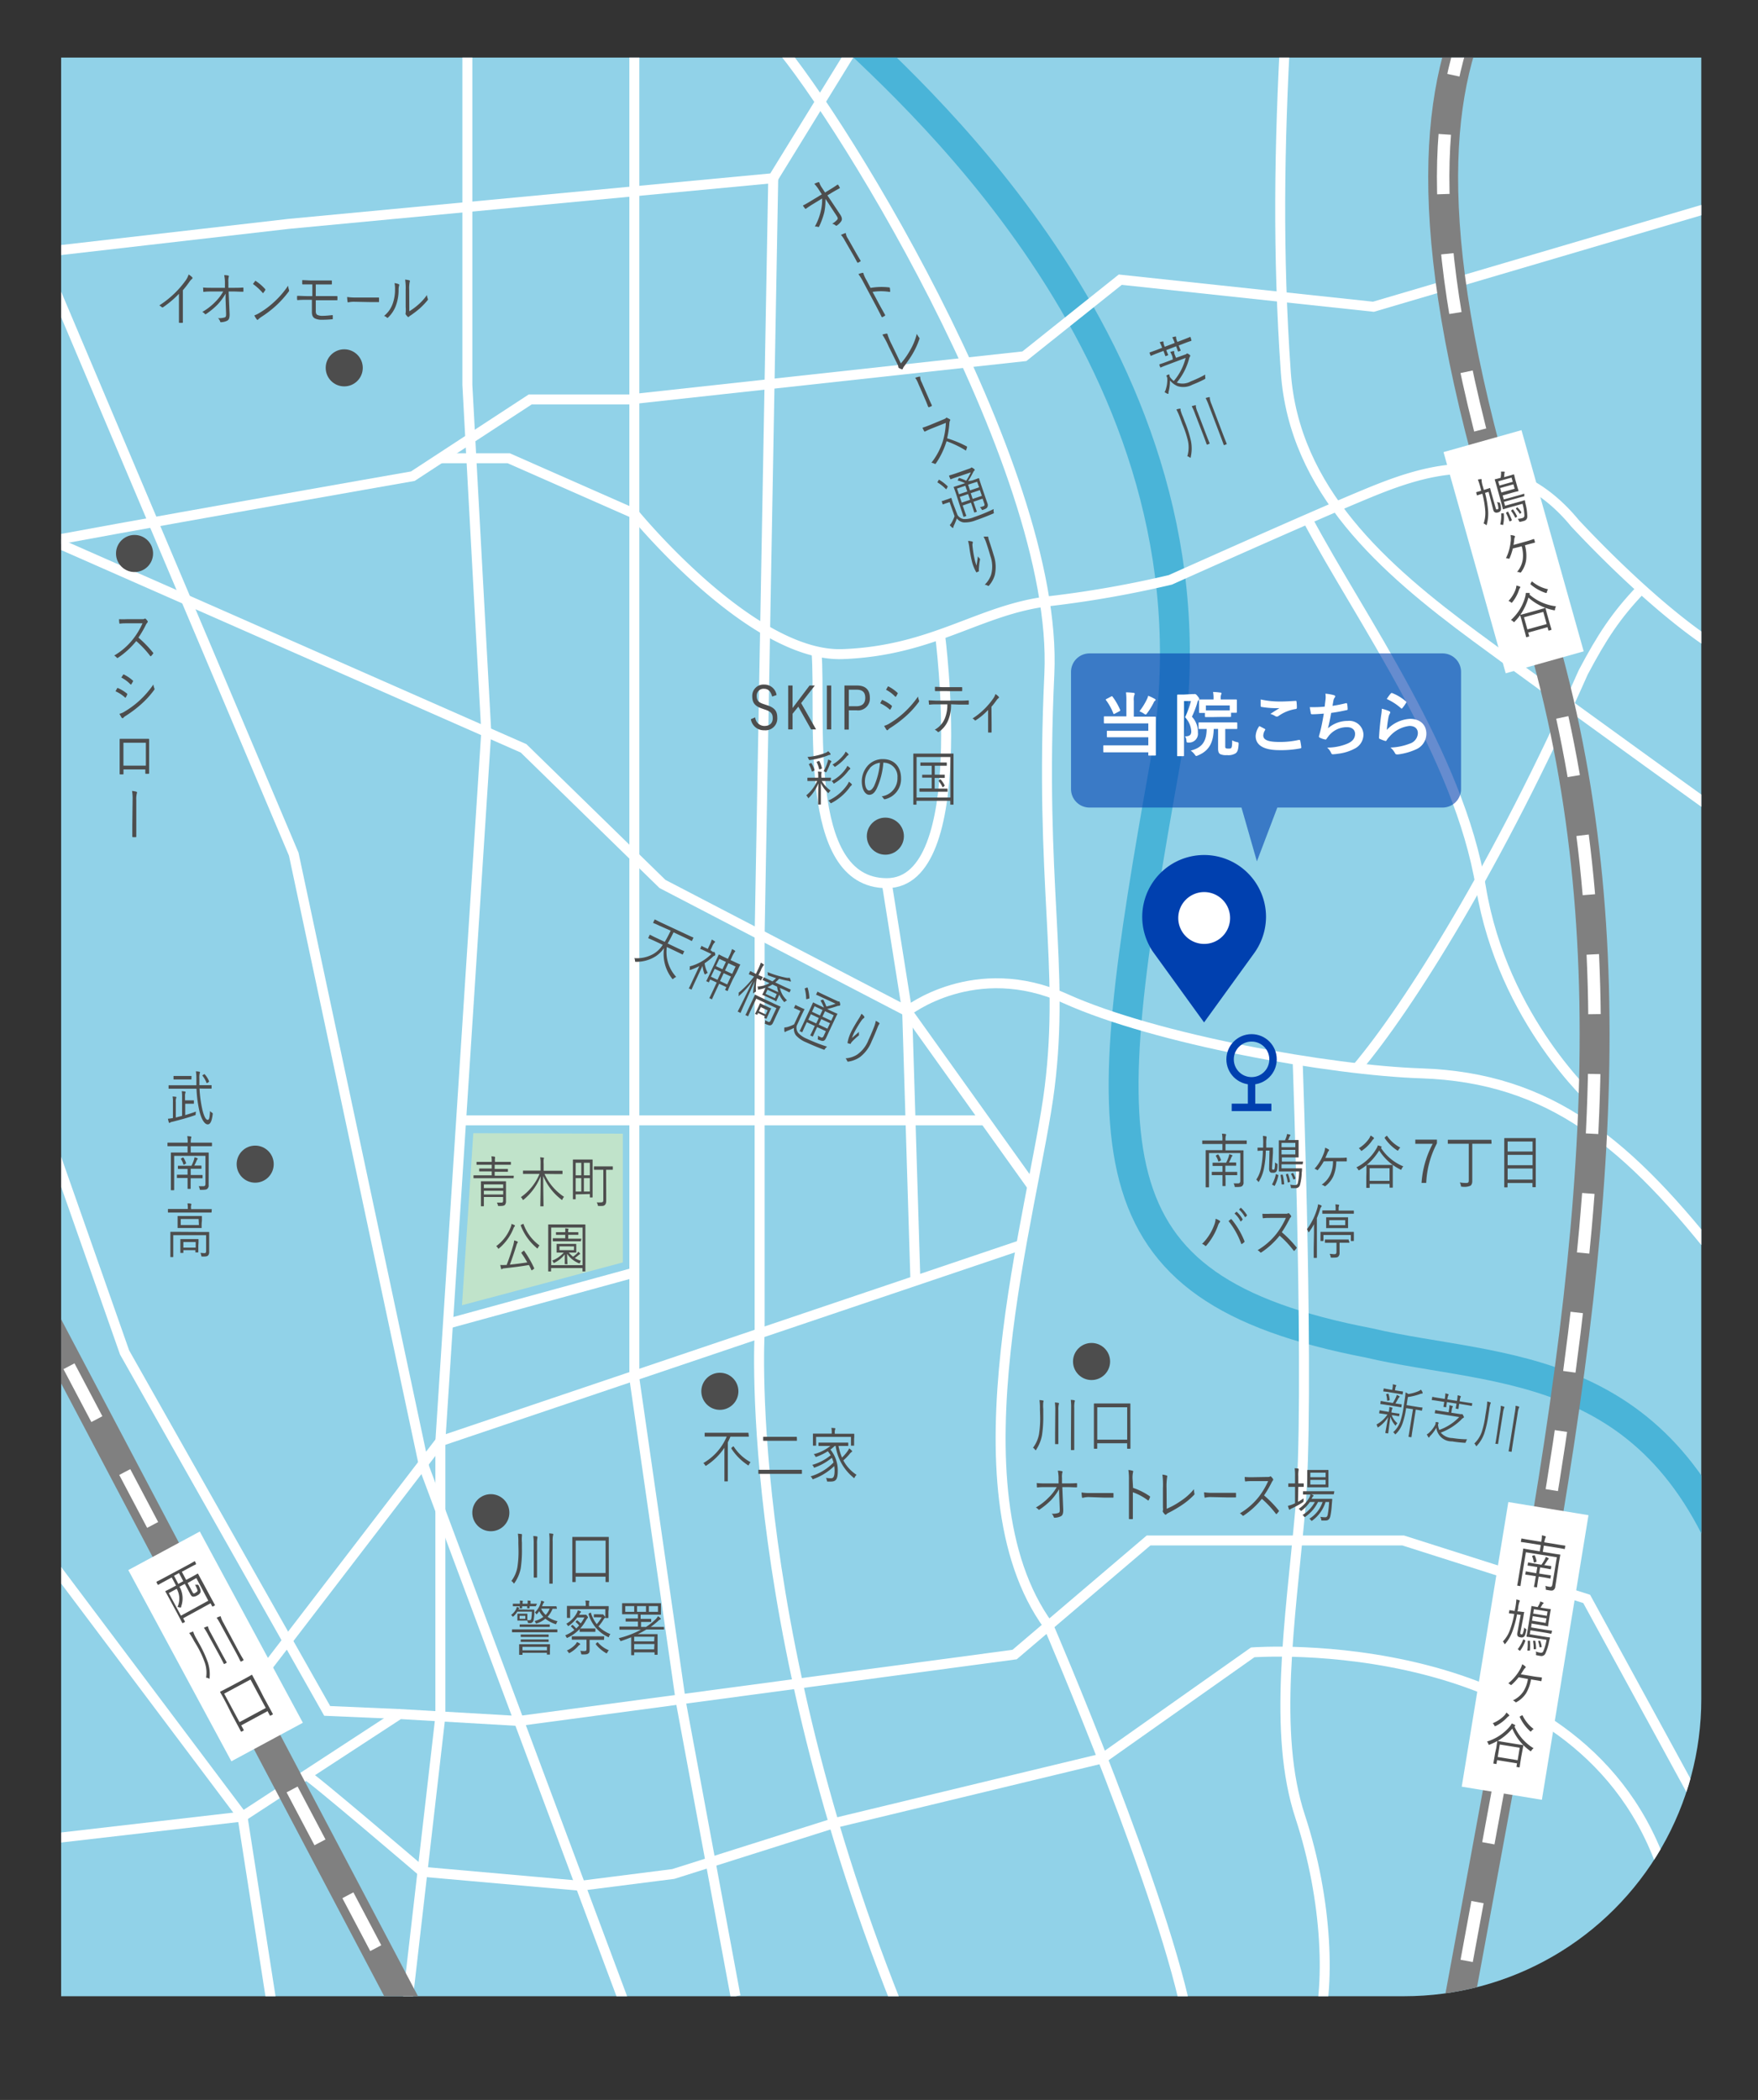 <svg xmlns="http://www.w3.org/2000/svg" xmlns:xlink="http://www.w3.org/1999/xlink" viewBox="0 0 352.79 421.36"><rect x="0" y="0" width="352.79" height="421.36" fill="#333333" stroke="none"/><defs><style>.cls-1,.cls-12,.cls-4,.cls-5,.cls-6,.cls-7{fill:none;}.cls-2{clip-path:url(#clip-path);}.cls-3{fill:#91d2e8;}.cls-4{stroke:#4ab4d8;}.cls-12,.cls-4,.cls-5,.cls-6,.cls-7{stroke-miterlimit:10;}.cls-4,.cls-6{stroke-width:6px;}.cls-5,.cls-7{stroke:#fff;}.cls-5{stroke-width:2px;}.cls-6{stroke:gray;}.cls-7{stroke-width:2.5px;stroke-dasharray:12;}.cls-8{fill:#fff;}.cls-13,.cls-9{fill:#0040af;}.cls-10{fill:#c0e3ca;}.cls-11{fill:#4d4d4d;}.cls-12{stroke:#0040af;stroke-width:1.49px;}.cls-13{opacity:0.6;}</style><clipPath id="clip-path" transform="translate(12.27 11.55)"><path class="cls-1" d="M0,0V389H269.53a59.61,59.61,0,0,0,59.61-59.61V0Z"/></clipPath></defs><g id="レイヤー_2" data-name="レイヤー 2"><g id="レイヤー_23" data-name="レイヤー 23"><g class="cls-2"><path class="cls-3" d="M0,0V389H269.53a59.61,59.61,0,0,0,59.61-59.61V0Z" transform="translate(12.27 11.55)"/><path class="cls-4" d="M156.84-6.18c15.48,14.73,78.52,70.2,64.7,147.81S205,246.86,262.46,257.92c26,6.13,59.72,2.59,75.21,51.35" transform="translate(12.27 11.55)"/><path class="cls-5" d="M-8.06,98.13C8.86,94.81,70.57,84,70.57,84L94.13,68.6H114l79.3-8.67,19.24-15.36L263.35,50l74.32-21.9" transform="translate(12.27 11.55)"/><polyline class="cls-5" points="2.65 105.04 105.07 150.16 132.94 177.37 182.04 202.92 206.93 237.76"/><polyline class="cls-5" points="10.17 56.13 58.95 171.4 85.16 294.5 127.3 407.31"/><polyline class="cls-5" points="5.53 369.48 48.66 364.5 80.18 343.93 104.14 345.32 203.61 331.99 230.49 309.1 281.58 309.1 318.41 320.83 344.96 369.48"/><polyline class="cls-5" points="8.52 311.09 48.66 364.5 54.97 404.98"/><polyline class="cls-5" points="4.2 51.1 57.95 44.92 155.17 35.75 176.84 0.52"/><polyline class="cls-5" points="93.79 7.49 93.79 77.25 97.58 146.86 88.37 289.19 88.37 344.41 79.52 421.24"/><path class="cls-5" d="M76.1,80.4H89.82L115,91.5s23.56,28.86,41.81,28.2,27.54-9,41.47-10.62a212.76,212.76,0,0,0,24.31-4.28s27.45-12.31,38.73-17,28.54-11.29,42.47,5.64C315.56,106,329,117.71,337.67,121.36" transform="translate(12.27 11.55)"/><path class="cls-5" d="M245.76-6.18c-1.33,24-1.66,45.58,0,69.31s19.58,39.44,38.16,53.15S339,156.2,339,156.2" transform="translate(12.27 11.55)"/><polyline class="cls-5" points="127.3 7.49 127.3 103.05 127.3 276.58 136.66 341.63 147.6 400.56"/><polyline class="cls-5" points="48.91 340.64 88.37 289.19 205.27 249.7"/><line class="cls-5" x1="89.89" y1="265.59" x2="127.3" y2="255.34"/><path class="cls-5" d="M250.11,92.64c10.69,20.09,30.38,47.08,34.8,73.84s22.81,43.13,22.81,43.13" transform="translate(12.27 11.55)"/><path class="cls-5" d="M260,202.81c10.5-12.44,28.42-41,45.45-79.46,3.75-7.07,6.54-11.4,11.68-16.76" transform="translate(12.27 11.55)"/><path class="cls-5" d="M142.57-4.06c10.82,11.2,57.73,85.27,55.74,127.74s3.11,58.4.06,82.95-20.37,80.38-.26,108c0,0,23.76,55.09,28.18,80.09" transform="translate(12.27 11.55)"/><path class="cls-5" d="M142.9,24.19,140.17,176v80s-3.75,62.86,32.33,146.3" transform="translate(12.27 11.55)"/><path class="cls-5" d="M49.16,344.62c.37-.24,23.35,19.41,23.35,19.41l31.72,2.81,18.62-2.37,32.21-10.19,53.92-13L239.12,320s64.59-4.86,81.85,42.25" transform="translate(12.27 11.55)"/><path class="cls-5" d="M251.79,396.75c3-9.07,2.38-27-3.15-43.8s-2-39.15,0-61.27-.51-90.53-.51-90.53" transform="translate(12.27 11.55)"/><polyline class="cls-5" points="10.17 229.15 25 271.37 65.66 343.3 80.18 343.93"/><path class="cls-5" d="M151.58,119.15c1.06,12.82-3.15,46.51,14.11,46.51s10.68-49.88,10.68-49.88" transform="translate(12.27 11.55)"/><path class="cls-5" d="M165.69,165.66l4.09,25.71s13.6-10.73,31.74-2.55,53.29,14.42,71.45,15c25.88.89,41.58,13.94,60.83,38.71" transform="translate(12.27 11.55)"/><line class="cls-5" x1="182.05" y1="202.92" x2="183.7" y2="256.99"/><line class="cls-5" x1="92.53" y1="224.8" x2="197.67" y2="224.8"/><path class="cls-6" d="M282.92-7.91C274.63,12.42,273.52,44.23,294,106s16,124.28,0,211.1l-16,86.82" transform="translate(12.27 11.55)"/><path class="cls-7" d="M282.92-7.91C274.63,12.42,273.52,44.23,294,106s16,124.28,0,211.1l-16,86.82" transform="translate(12.27 11.55)"/><line class="cls-6" x1="2.65" y1="252.91" x2="88.37" y2="415.49"/><line class="cls-7" x1="2.65" y1="252.91" x2="88.37" y2="415.49"/></g><circle class="cls-8" cx="241.85" cy="184.76" r="6.82"/><path class="cls-9" d="M241.79,172.46a12.42,12.42,0,1,0-23.46,5.66h0l0,0a11.24,11.24,0,0,0,.74,1.26l10.29,14.22,9.92-13.71a12.48,12.48,0,0,0,1.42-2.42l0,0h0A12.48,12.48,0,0,0,241.79,172.46Zm-12.41,5.39a5.2,5.2,0,1,1,5.2-5.2A5.2,5.2,0,0,1,229.38,177.85Z" transform="translate(12.27 11.55)"/><polygon class="cls-10" points="94.98 227.38 124.98 227.48 124.98 253.31 92.71 261.9 94.98 227.38"/><path class="cls-11" d="M90.8,224.79c0,.07,0,.08-.08.08s-.35,0-1.23,0H84.06c-.89,0-1.19,0-1.23,0s-.08,0-.08-.08v-.42c0-.08,0-.09.08-.09s.34,0,1.23,0h2.35v-.79H85.27c-.93,0-1.25,0-1.3,0s-.08,0-.08-.09v-.39c0-.08,0-.09.08-.09s.37,0,1.3,0h1.14v-.75H84.74c-.94,0-1.26,0-1.31,0s-.07,0-.07-.08v-.42c0-.08,0-.09.07-.09s.37,0,1.31,0h1.67a5.1,5.1,0,0,0-.07-1.1,3.84,3.84,0,0,1,.62.06c.07,0,.11.05.11.09a.84.84,0,0,1,0,.2,2.64,2.64,0,0,0,0,.75h1.79c.94,0,1.26,0,1.32,0s.07,0,.07.09v.42c0,.07,0,.08-.07.08s-.38,0-1.32,0H87V223H88.3c.92,0,1.24,0,1.29,0s.07,0,.07.09v.39c0,.08,0,.09-.07.09s-.37,0-1.29,0H87v.79h2.52c.88,0,1.18,0,1.23,0s.08,0,.08.09Zm-1.53,3.41c0,.52,0,1.06,0,1.26a1.11,1.11,0,0,1-.22.76c-.15.15-.39.22-1.17.22-.19,0-.2,0-.25-.21a2,2,0,0,0-.18-.47c.31,0,.59,0,.88,0s.36-.12.36-.44v-.69H84.83v.56c0,.82,0,1.17,0,1.22s0,.08-.08.08h-.44c-.06,0-.07,0-.07-.08s0-.36,0-1.2v-2.42c0-.83,0-1.15,0-1.22s0-.09.07-.09.37,0,1.27,0h2.34c.91,0,1.22,0,1.27,0s.08,0,.08.09,0,.44,0,1.29Zm-.56-2.09H84.83v.73h3.88Zm0,1.27H84.83v.75h3.88Z" transform="translate(12.27 11.55)"/><path class="cls-11" d="M97,224a10.87,10.87,0,0,0,3.92,4.6,2,2,0,0,0-.3.44c0,.11-.07.17-.12.17s-.07,0-.13-.08a11.44,11.44,0,0,1-3.63-4.72c0,2.93.07,5.77.07,6,0,.08,0,.09-.08.09h-.49c-.07,0-.08,0-.08-.09,0-.27.06-3,.07-5.94a11.58,11.58,0,0,1-3.4,4.68c-.07.05-.1.07-.13.07s-.07,0-.12-.14a1.45,1.45,0,0,0-.32-.42A10.59,10.59,0,0,0,96,224H94c-.89,0-1.19,0-1.24,0s-.08,0-.08-.1v-.48c0-.08,0-.09.08-.09s.35,0,1.24,0H96.2V222a6.94,6.94,0,0,0-.07-1.33,5.63,5.63,0,0,1,.65.07c.06,0,.11,0,.11.09a1.2,1.2,0,0,1-.06.24,6.1,6.1,0,0,0,0,.92v1.37h2.45c.9,0,1.2,0,1.25,0s.08,0,.08.09v.48c0,.08,0,.1-.08.1s-.35,0-1.25,0Z" transform="translate(12.27 11.55)"/><path class="cls-11" d="M103.25,228.11V229c0,.08,0,.09-.08.09h-.4c-.07,0-.07,0-.07-.09s0-.51,0-3.3v-2c0-2,0-2.45,0-2.51s0-.08.07-.08.32,0,1.12,0h1.56c.81,0,1.07,0,1.13,0s.07,0,.07.08,0,.55,0,2.51v1.79c0,2.65,0,3.08,0,3.14s0,.09-.07.09h-.41c-.06,0-.07,0-.07-.09v-.59Zm0-3.83h1.13v-2.51h-1.13Zm0,3.26h1.13v-2.69h-1.13Zm1.65-5.77v2.51h1.2v-2.51Zm0,5.77h1.2v-2.69h-1.2Zm4.48.3c0,.58,0,1.09,0,1.5s-.06.68-.26.88-.38.23-1.22.21c-.17,0-.17,0-.22-.22a1.74,1.74,0,0,0-.2-.5,5.06,5.06,0,0,0,.83,0c.38,0,.49-.09.49-.54v-6h-.62c-.85,0-1.13,0-1.18,0s-.08,0-.08-.09v-.5c0-.08,0-.09.08-.09s.33,0,1.18,0h1.27c.85,0,1.13,0,1.19,0s.07,0,.07.09v.5c0,.08,0,.09-.07.09s-.33,0-1.15,0h-.13Z" transform="translate(12.27 11.55)"/><path class="cls-11" d="M91,234.55a.74.74,0,0,0-.17.24,10.23,10.23,0,0,1-2.93,4.13c-.07.06-.11.1-.14.1s-.06-.05-.13-.15a1,1,0,0,0-.33-.37,8.48,8.48,0,0,0,2.92-3.84,2.09,2.09,0,0,0,.16-.63,5.59,5.59,0,0,1,.57.23c.1.06.11.09.11.16A.16.16,0,0,1,91,234.55Zm1.78,4.9c.09-.08.1-.08.15,0a21.39,21.39,0,0,1,2,3.47c0,.07,0,.09-.09.17l-.29.19c-.13.08-.15.09-.19,0-.16-.37-.32-.71-.49-1-1.5.27-3.35.49-5,.67a.71.71,0,0,0-.37.12s-.08.06-.12.06-.08-.05-.1-.14-.11-.45-.16-.72a7.49,7.49,0,0,0,1,0h.28c.56-1.42,1-2.86,1.27-3.77a7,7,0,0,0,.25-1.16,4.2,4.2,0,0,1,.6.21.17.17,0,0,1,.12.14c0,.07,0,.09-.07.15a2.14,2.14,0,0,0-.22.54c-.34,1.1-.8,2.51-1.3,3.82,1.15-.11,2.43-.28,3.49-.44a19.4,19.4,0,0,0-1.18-1.88c0-.07,0-.09.09-.18Zm-.16-5.38c.11-.07.13-.07.17,0A9.11,9.11,0,0,0,96,238.36a1.71,1.71,0,0,0-.31.44c0,.11-.08.15-.12.15s-.06,0-.13-.09a10.91,10.91,0,0,1-3.21-4.51c0-.09,0-.1.1-.15Z" transform="translate(12.27 11.55)"/><path class="cls-11" d="M105.2,239.37c0,3.41,0,4,0,4.11s0,.09-.08.09h-.42c-.07,0-.08,0-.08-.09v-.59h-6.3v.59c0,.08,0,.09-.08.09h-.43c-.06,0-.07,0-.07-.09s0-.7,0-4.11v-2.2c0-2.22,0-2.88,0-2.94s0-.09.07-.09.38,0,1.3,0h4.72c.92,0,1.24,0,1.29,0s.08,0,.08.09,0,.72,0,2.61Zm-.56-4.61h-6.3v7.55h6.3Zm-2.78,5a5.34,5.34,0,0,0,.87.85,6.18,6.18,0,0,0,.74-.61,1.23,1.23,0,0,0,.29-.39,3,3,0,0,1,.37.33.14.14,0,0,1,0,.11s0,.08-.1.1a.68.68,0,0,0-.2.15c-.25.21-.49.4-.75.58a4.82,4.82,0,0,0,1.24.55,1.13,1.13,0,0,0-.2.36c0,.12-.07.17-.13.17l-.14-.05a5.18,5.18,0,0,1-2.31-1.88c0,.9.06,1.79.06,2s0,.08-.07.08h-.39c-.06,0-.07,0-.07-.08s0-1,0-1.89a6.06,6.06,0,0,1-2.05,1.68.47.47,0,0,1-.14.05s-.07,0-.12-.15a.94.94,0,0,0-.23-.32,6.18,6.18,0,0,0,2.33-1.61h-.24c-.8,0-1.07,0-1.12,0s-.07,0-.07-.08,0-.17,0-.59v-.39c0-.43,0-.53,0-.6s0-.08.07-.08.32,0,1.12,0h1.55c.8,0,1.07,0,1.12,0s.08,0,.08.08,0,.17,0,.6v.39c0,.42,0,.53,0,.59s0,.08-.08.08-.32,0-1.12,0Zm2.44-2.34c0,.09,0,.1-.08.1s-.36,0-1.29,0h-2.88c-.94,0-1.24,0-1.3,0s-.08,0-.08-.1V237c0-.08,0-.09.08-.09s.36,0,1.3,0h1.11v-.69h-.6c-.85,0-1.13,0-1.17,0s-.09,0-.09-.08v-.36c0-.08,0-.09.09-.09s.32,0,1.17,0h.6a6.93,6.93,0,0,0,0-.77,5,5,0,0,1,.54.07c.06,0,.11,0,.11.09a.43.43,0,0,1-.05.18,1.3,1.3,0,0,0,0,.43h.77c.86,0,1.13,0,1.18,0s.08,0,.08.09v.36c0,.07,0,.08-.08.08s-.32,0-1.18,0h-.77V237h1.26c.93,0,1.24,0,1.29,0s.08,0,.08.09Zm-1.37,1.12H100v.76h2.91Z" transform="translate(12.27 11.55)"/><path class="cls-11" d="M196.42,271.21a12.41,12.41,0,0,0-.09-1.83c.25,0,.49.05.68.09s.14,0,.14.11a1.4,1.4,0,0,1-.06.25,8.26,8.26,0,0,0,0,1.4v1.18a24.49,24.49,0,0,1-.25,4,7.82,7.82,0,0,1-1.16,2.9c0,.08-.08.13-.13.13s-.07-.05-.14-.14a1.17,1.17,0,0,0-.38-.36,6.34,6.34,0,0,0,1.2-2.71,20.23,20.23,0,0,0,.23-3.65Zm3.08.3a11.2,11.2,0,0,0-.08-1.65,5.73,5.73,0,0,1,.69.08c.07,0,.13.06.13.1a.64.64,0,0,1-.05.23,5.2,5.2,0,0,0-.07,1.2v4.75c0,1.27,0,1.84,0,1.9s0,.1-.08.1h-.51c-.06,0-.07,0-.07-.1s0-.63,0-1.9Zm3.18-.52a11.54,11.54,0,0,0-.07-1.65,4.33,4.33,0,0,1,.69.07.14.14,0,0,1,.13.12.63.63,0,0,1-.05.21,5.53,5.53,0,0,0-.07,1.22v6.36c0,1.4,0,2,0,2s0,.09-.08.09h-.51c-.07,0-.08,0-.08-.09s0-.62,0-2Z" transform="translate(12.27 11.55)"/><path class="cls-11" d="M214.58,275.25c0,3.19,0,3.73,0,3.8s0,.1-.07.1H214c-.07,0-.08,0-.08-.1v-1h-6v1c0,.09,0,.1-.09.1h-.5c-.07,0-.08,0-.08-.1s0-.61,0-3.81V273c0-2.21,0-2.77,0-2.84s0-.1.08-.1.42,0,1.45,0h4.26c1,0,1.4,0,1.46,0s.07,0,.07.1,0,.63,0,2.59Zm-.65-4.43h-6v6.5h6Z" transform="translate(12.27 11.55)"/><path class="cls-11" d="M200.26,287.27a11.61,11.61,0,0,1-1.62,2.2,15.5,15.5,0,0,1-2.25,1.85c-.14.1-.21.1-.29,0a1.58,1.58,0,0,0-.5-.38,11.73,11.73,0,0,0,2.57-2,9.23,9.23,0,0,0,1.62-2.1h-2.2c-.53,0-1.11,0-1.66.07-.08,0-.11,0-.12-.16s0-.48-.05-.72a16.08,16.08,0,0,0,1.82.07h2.58l0-1.16a7.1,7.1,0,0,0-.15-1.39,3.64,3.64,0,0,1,.84.1c.12,0,.12.15.07.27a3.43,3.43,0,0,0-.07,1.06l0,1.12h1.05c.66,0,1.16,0,1.84-.05.09,0,.13,0,.13.12v.58c0,.1,0,.14-.13.14-.68,0-1.21-.05-1.83-.05h-1l.19,4.57c0,.74-.13,1.08-.45,1.27a3.06,3.06,0,0,1-1.24.31c-.13,0-.18,0-.21-.14a1.58,1.58,0,0,0-.42-.66,3.78,3.78,0,0,0,1.3-.15c.26-.08.34-.2.32-.81l-.12-3.05Z" transform="translate(12.27 11.55)"/><path class="cls-11" d="M206.15,288.84A4.82,4.82,0,0,0,205,289c-.08,0-.12,0-.15-.17s-.06-.58-.08-.91a10.39,10.39,0,0,0,1.86.11h2.58c.58,0,1.2,0,1.84,0,.1,0,.13,0,.13.15v.62c0,.13,0,.16-.13.15-.63,0-1.25,0-1.82,0Z" transform="translate(12.27 11.55)"/><path class="cls-11" d="M215.11,287a13.3,13.3,0,0,1,3.33,1.66.15.15,0,0,1,.07.2,3.16,3.16,0,0,1-.25.58c-.06.1-.1.12-.19.05a10.88,10.88,0,0,0-3-1.61v2.79c0,.73,0,1.66,0,2.44,0,.12,0,.16-.13.16h-.52c-.11,0-.14,0-.14-.17,0-.77,0-1.7,0-2.43v-5.34a12.16,12.16,0,0,0-.11-1.92,3.28,3.28,0,0,1,.84.16c.17,0,.13.18.08.36a5.13,5.13,0,0,0-.08,1.33Z" transform="translate(12.27 11.55)"/><path class="cls-11" d="M221.86,291.19a15.3,15.3,0,0,0,2.8-1.55,11.93,11.93,0,0,0,2.67-2.38,5.17,5.17,0,0,0,.09.86.26.26,0,0,1-.06.28,15.05,15.05,0,0,1-2.55,2.11,26.35,26.35,0,0,1-2.49,1.45,1.72,1.72,0,0,0-.54.35.18.18,0,0,1-.29,0,3.37,3.37,0,0,1-.39-.48.3.3,0,0,1,0-.29,2,2,0,0,0,0-.61l0-3.87a16.37,16.37,0,0,0-.1-2.72,3.46,3.46,0,0,1,.87.19c.12.05.13.14.07.33a12.24,12.24,0,0,0-.11,2.19Z" transform="translate(12.27 11.55)"/><path class="cls-11" d="M230.72,288.84a4.82,4.82,0,0,0-1.13.12c-.08,0-.12,0-.15-.17s-.06-.58-.08-.91a10.39,10.39,0,0,0,1.86.11h2.58c.58,0,1.2,0,1.84,0,.1,0,.13,0,.13.15v.62c0,.13,0,.16-.13.15-.63,0-1.25,0-1.82,0Z" transform="translate(12.27 11.55)"/><path class="cls-11" d="M242,284.81c.35,0,.46,0,.58-.09s.13,0,.21,0a2.88,2.88,0,0,1,.41.49c.07.1,0,.18,0,.28a1.67,1.67,0,0,0-.29.44,22.38,22.38,0,0,1-1.51,2.58,22,22,0,0,1,2.92,3c.1.1.1.13,0,.25a5.28,5.28,0,0,1-.36.44c-.07.07-.11.07-.19,0a19.55,19.55,0,0,0-2.81-3,16,16,0,0,1-3.64,3.34c-.11.07-.17.09-.25,0a1.89,1.89,0,0,0-.53-.43,13.69,13.69,0,0,0,3.75-3.25,15.45,15.45,0,0,0,1.93-3.22h-3.06c-.57,0-1,0-1.47.07-.09,0-.1,0-.12-.13a5.61,5.61,0,0,1-.06-.77,15.16,15.16,0,0,0,1.58.05Z" transform="translate(12.27 11.55)"/><path class="cls-11" d="M248.21,289.79c.37-.2.74-.43,1.11-.68,0,.12,0,.28,0,.45s0,.25-.18.36A18.67,18.67,0,0,1,247,291.1a1.44,1.44,0,0,0-.36.2.17.17,0,0,1-.14.07s-.07,0-.11-.12a3.44,3.44,0,0,1-.2-.66,5.3,5.3,0,0,0,1-.31l.42-.19V286.8h-.27c-.69,0-.9,0-1,0s-.08,0-.08-.1v-.5c0-.09,0-.1.08-.1s.26,0,1,0h.27v-1.4a11.46,11.46,0,0,0-.07-1.64,5.17,5.17,0,0,1,.66.06c.08,0,.13.05.13.11a1.23,1.23,0,0,1,0,.21,5.89,5.89,0,0,0-.06,1.24v1.42h.07c.69,0,.89,0,.94,0s.08,0,.08.1v.5c0,.08,0,.1-.08.1s-.25,0-.94,0h-.07Zm7.2-1.61c0,.09,0,.1-.08.1s-.4,0-1.42,0h-3.06c.15.05.27.11.37.15a.14.14,0,0,1,.1.13.16.16,0,0,1-.07.13.74.74,0,0,0-.18.24l-.15.27h2.8c.9,0,1.2,0,1.25,0s.11,0,.11.12l-.1,1.2a14.87,14.87,0,0,1-.26,2.08c-.15.68-.44.95-1,.95-.23,0-.41,0-.64,0s-.17,0-.22-.26a2.17,2.17,0,0,0-.17-.49,4.61,4.61,0,0,0,1,.09c.23,0,.4-.09.49-.57a18.83,18.83,0,0,0,.27-2.49h-.71a7.3,7.3,0,0,1-2.63,3.7c-.07.06-.11.08-.15.08s-.08,0-.17-.14a1,1,0,0,0-.3-.28,6.28,6.28,0,0,0,2.65-3.36h-.91a7.81,7.81,0,0,1-2.51,2.94c-.08.05-.12.09-.16.09s-.08,0-.15-.15a.91.91,0,0,0-.3-.26,7,7,0,0,0,2.48-2.62h-1a7.72,7.72,0,0,1-1.61,1.71c-.08.06-.12.09-.16.09s-.08-.05-.15-.14a1.45,1.45,0,0,0-.32-.29,6.73,6.73,0,0,0,2.11-2.22,2.24,2.24,0,0,0,.25-.65h0c-1,0-1.35,0-1.42,0s-.08,0-.08-.1v-.47c0-.08,0-.09.08-.09s.4,0,1.42,0h3.28c1,0,1.37,0,1.42,0s.08,0,.08.09Zm-1.09-2.39c0,.72,0,1,0,1s0,.09-.08.09-.35,0-1.21,0h-1.66c-.88,0-1.17,0-1.22,0s-.08,0-.08-.09,0-.32,0-1V284.5c0-.72,0-1,0-1s0-.1.08-.1.34,0,1.22,0h1.66c.86,0,1.15,0,1.21,0s.08,0,.08.1,0,.32,0,1Zm-.57-1.84h-3.07v.91h3.07Zm0,1.45h-3.07v.93h3.07Z" transform="translate(12.27 11.55)"/><path class="cls-11" d="M138,276.62c0,.09,0,.1-.08.1s-.38,0-1.35,0h-2.26c-.16.4-.34.78-.52,1.14v6c0,1.18,0,1.68,0,1.74s0,.1-.08.1h-.53c-.07,0-.08,0-.08-.1s0-.56,0-1.74v-4.91a12.63,12.63,0,0,1-3.61,3.56.29.29,0,0,1-.14.07s-.08-.05-.15-.17a1.4,1.4,0,0,0-.33-.39,11.14,11.14,0,0,0,4.7-5.32h-3c-1,0-1.29,0-1.35,0s-.08,0-.08-.1v-.55c0-.1,0-.11.08-.11s.38,0,1.35,0h5.93c1,0,1.29,0,1.35,0s.08,0,.08.11Zm-3.19,2.1c.08-.07.12-.06.17,0a9.26,9.26,0,0,0,3.37,3.12,2.24,2.24,0,0,0-.31.47c-.06.12-.08.17-.13.17s-.08,0-.17-.09a11.14,11.14,0,0,1-3.24-3.28c0-.07,0-.11.07-.21Z" transform="translate(12.27 11.55)"/><path class="cls-11" d="M148.66,284.08c0,.09,0,.1-.08.1s-.37,0-1.34,0h-5.9c-1,0-1.3,0-1.35,0s-.08,0-.08-.1v-.61c0-.08,0-.1.08-.1s.38,0,1.35,0h5.9c1,0,1.29,0,1.34,0s.08,0,.08.1Zm-1-6.63c0,.08,0,.1-.08.1s-.41,0-1.45,0H142.4c-1,0-1.39,0-1.44,0s-.08,0-.08-.1v-.6c0-.08,0-.1.08-.1s.4,0,1.44,0h3.71c1,0,1.39,0,1.45,0s.08,0,.08.1Z" transform="translate(12.27 11.55)"/><path class="cls-11" d="M156,278.58a12,12,0,0,0,.7,2.34,9,9,0,0,0,1.13-1.31,4.48,4.48,0,0,0,.32-.54,3.66,3.66,0,0,1,.49.43.21.21,0,0,1,.09.16.18.18,0,0,1-.12.15,2.08,2.08,0,0,0-.46.48,12,12,0,0,1-1.18,1.2,7.77,7.77,0,0,0,2.65,2.89,1.56,1.56,0,0,0-.35.47c-.06.12-.1.18-.14.18s-.07,0-.14-.1a10,10,0,0,1-3.57-6.35h-.17a11.08,11.08,0,0,1-.87.74,6.56,6.56,0,0,1,1.47,4.22c0,1.63-.29,2.19-1.37,2.19a5.66,5.66,0,0,1-.6,0c-.18,0-.18,0-.22-.23a1.69,1.69,0,0,0-.18-.51,6.34,6.34,0,0,0,1,.08c.38,0,.73-.14.73-1.51a6,6,0,0,0-.07-.94,11.73,11.73,0,0,1-4.13,2.59.37.37,0,0,1-.15.06s-.08,0-.14-.18a1.7,1.7,0,0,0-.32-.4A10.7,10.7,0,0,0,155,281.9a7.55,7.55,0,0,0-.33-.94,11.33,11.33,0,0,1-3.35,1.92.43.43,0,0,1-.17.06c-.05,0-.08,0-.14-.16a1.08,1.08,0,0,0-.29-.39,10.25,10.25,0,0,0,3.7-1.93,8.51,8.51,0,0,0-.56-.82,11,11,0,0,1-2.25,1.11c-.18.07-.19.07-.28-.11a1.29,1.29,0,0,0-.31-.4,8.72,8.72,0,0,0,3.36-1.66h-.91c-1,0-1.35,0-1.41,0s-.08,0-.08-.11v-.44c0-.1,0-.11.08-.11s.4,0,1.41,0h3c1,0,1.36,0,1.41,0s.08,0,.08.11v.44c0,.1,0,.11-.08.11s-.4,0-1.41,0Zm3.13-1.38c0,1,0,1.17,0,1.25s0,.08-.08.08h-.47c-.07,0-.08,0-.08-.08v-1.68h-7v1.68c0,.07,0,.08-.08.08h-.47c-.07,0-.08,0-.08-.08s0-.23,0-1.25v-.37c0-.39,0-.56,0-.63s0-.09.08-.09.42,0,1.41,0h2.28V276a5.24,5.24,0,0,0-.07-1.05l.67.06c.07,0,.12.05.12.1a.78.78,0,0,1-.06.23,2.18,2.18,0,0,0-.05.64v.16h2.43c1,0,1.34,0,1.4,0s.08,0,.08.09,0,.24,0,.54Z" transform="translate(12.27 11.55)"/><path class="cls-11" d="M237.28,224.66c0,.36,0,.73,0,1a.85.85,0,0,1-.23.72c-.16.18-.39.25-1.32.25-.21,0-.22,0-.26-.24a1.43,1.43,0,0,0-.19-.49c.34,0,.67,0,.92,0s.43-.12.43-.5v-5.59h-6.28v5.17c0,1.09,0,1.55,0,1.61s0,.1-.09.1h-.5c-.07,0-.08,0-.08-.1s0-.49,0-1.63V221c0-1.14,0-1.6,0-1.67s0-.1.08-.1.42,0,1.45,0h1.83V218h-2.63c-1,0-1.29,0-1.34,0s-.08,0-.08-.09v-.52c0-.08,0-.1.08-.1s.38,0,1.34,0h2.63v-.05a5.58,5.58,0,0,0-.09-1.31,6.36,6.36,0,0,1,.7.07c.08,0,.13.06.13.11a.71.71,0,0,1-.06.24,3.59,3.59,0,0,0-.06.89v.05h2.84c1,0,1.29,0,1.34,0s.08,0,.08.1v.52c0,.08,0,.09-.08.09s-.38,0-1.34,0h-2.84v1.27h2.07c1,0,1.4,0,1.46,0s.08,0,.08.1,0,.59,0,1.73Zm-3.61.45c0,.82,0,1.16,0,1.23s0,.1-.08.1h-.46c-.07,0-.08,0-.08-.1s0-.41,0-1.23v-.86h-.77c-.94,0-1.24,0-1.29,0s-.08,0-.08-.1v-.47c0-.08,0-.09.08-.09s.35,0,1.29,0h.77V222.4h-.61c-.92,0-1.24,0-1.29,0s-.08,0-.08-.1v-.45c0-.09,0-.1.08-.1s.34,0,1.16,0h1.48a9.15,9.15,0,0,0,.51-1.23,2.66,2.66,0,0,0,.1-.47,2.91,2.91,0,0,1,.52.16c.07,0,.13.07.13.13a.18.18,0,0,1-.08.13.69.69,0,0,0-.14.24,10.25,10.25,0,0,1-.48,1h.14c.87,0,1.17,0,1.22,0s.09,0,.09.1v.45c0,.09,0,.1-.09.1s-.37,0-1.29,0h-.79v1.24h1c.93,0,1.24,0,1.3,0s.08,0,.08.09v.47c0,.09,0,.1-.08.1s-.37,0-1.3,0h-1Zm-1.6-5c.09,0,.11,0,.15,0a4.93,4.93,0,0,1,.53,1.08c0,.07,0,.09-.09.15l-.28.15c-.12.06-.13.05-.16,0a3.79,3.79,0,0,0-.49-1.07c0-.07,0-.11.06-.15Z" transform="translate(12.27 11.55)"/><path class="cls-11" d="M243,222.71c0,.25,0,.32.05.37a.29.29,0,0,0,.2.07.23.23,0,0,0,.23-.11,4.24,4.24,0,0,0,.1-1.35,1.07,1.07,0,0,0,.4.25c.1,0,.12.08.11.3,0,.85-.11,1.16-.26,1.32a.8.8,0,0,1-.65.21c-.29,0-.42,0-.54-.12s-.24-.31-.23-.7l.08-3.63-.74,0a19.55,19.55,0,0,1-.35,3.45,8,8,0,0,1-1,2.71c0,.09-.08.12-.12.12s-.07-.05-.12-.12a1.29,1.29,0,0,0-.33-.33,6.45,6.45,0,0,0,1-2.55,19.11,19.11,0,0,0,.33-3.27c-.73,0-1,.05-1,.05s-.07,0-.07-.1v-.47c0-.08,0-.09.07-.09h1.06c0-.22,0-.43,0-.67a10.62,10.62,0,0,0-.06-1.67,3.41,3.41,0,0,1,.6.07c.08,0,.13.05.13.12a1.14,1.14,0,0,1,0,.24,5.57,5.57,0,0,0-.06,1.14c0,.26,0,.52,0,.76l.27,0c.69,0,.93,0,1,0s.08,0,.08.09c0,.3,0,.65,0,1Zm1.15,1.48c.12,0,.13.06.11.15a7.43,7.43,0,0,1-.7,2c-.05.09-.07.09-.18,0l-.27-.14c-.1-.06-.11-.08-.06-.18a7.48,7.48,0,0,0,.71-1.93c0-.07,0-.09.17,0Zm5-2.21c0,.08,0,.09-.08.09s-.39,0-1.37,0h-2.8v.81h2.83c.85,0,1.14,0,1.2,0s.1,0,.09.12,0,.45-.06.68a11,11,0,0,1-.35,2.53.86.86,0,0,1-.92.64,6.11,6.11,0,0,1-.74,0c-.16,0-.16,0-.19-.27a1.21,1.21,0,0,0-.13-.43,4.58,4.58,0,0,0,1,.09.49.49,0,0,0,.51-.31,10.51,10.51,0,0,0,.3-2.43h-2.77c-.81,0-1.18,0-1.23,0s-.08,0-.08-.1,0-.43,0-1.42v-3.22c0-1,0-1.35,0-1.41s0-.1.08-.1.34,0,1.16,0h0c.1-.22.16-.38.22-.53A2.84,2.84,0,0,0,246,216a3.91,3.91,0,0,1,.56.12c.07,0,.13.06.13.12a.25.25,0,0,1-.09.15.73.73,0,0,0-.13.25c-.08.22-.16.39-.23.56h.86c.82,0,1.1,0,1.15,0s.08,0,.08.1,0,.29,0,1v1.29c0,.69,0,.92,0,1s0,.1-.08.1-.33,0-1.15,0h-2.13v.84h2.8c1,0,1.31,0,1.37,0s.08,0,.08.09Zm-4.12,2.18c.11,0,.11,0,.13.07a12.46,12.46,0,0,1,.27,1.74c0,.11,0,.12-.11.14l-.25,0c-.14,0-.14,0-.15-.1a12.49,12.49,0,0,0-.21-1.71c0-.1,0-.11.09-.13Zm2.64-6.39h-2.77v.88h2.77Zm0,1.4h-2.77v.92h2.77Zm-1.58,4.8c.07,0,.09,0,.12.06a7.17,7.17,0,0,1,.4,1.45c0,.11,0,.12-.09.15l-.22.08c-.14,0-.15,0-.16-.06a7.94,7.94,0,0,0-.35-1.47c0-.08,0-.09.11-.14Zm1-.14c.09,0,.1,0,.14,0a4.51,4.51,0,0,1,.46,1c0,.11,0,.13-.09.18l-.18.08c-.11,0-.12,0-.15,0a5.26,5.26,0,0,0-.42-1c-.05-.08-.05-.09.07-.15Z" transform="translate(12.27 11.55)"/><path class="cls-11" d="M253.38,221.48a11.79,11.79,0,0,1-1.16,1.71c-.07.08-.13.09-.23,0a1.47,1.47,0,0,0-.47-.22,9.28,9.28,0,0,0,1.75-2.83,4.67,4.67,0,0,0,.39-1.4,4.12,4.12,0,0,1,.7.35.18.18,0,0,1,0,.3,1.48,1.48,0,0,0-.27.49c-.11.26-.25.59-.39.9h2.74c.51,0,.95,0,1.44-.05.09,0,.12,0,.12.15v.5c0,.1,0,.11-.13.11-.48,0-.93,0-1.39,0h-.59a7.9,7.9,0,0,1-.57,2.93,5.28,5.28,0,0,1-1.58,2,.18.18,0,0,1-.25,0,1.22,1.22,0,0,0-.54-.25,5.11,5.11,0,0,0,1.77-2.08,6.47,6.47,0,0,0,.51-2.64Z" transform="translate(12.27 11.55)"/><path class="cls-11" d="M261.94,223.65c0-1,0-1.29,0-1.4a10.38,10.38,0,0,1-1.36.95.44.44,0,0,1-.16.08c-.06,0-.09-.05-.16-.18a1.27,1.27,0,0,0-.34-.41,9.59,9.59,0,0,0,4-3.73,2.85,2.85,0,0,0,.31-.68,4.84,4.84,0,0,1,.65.19c.07,0,.1.06.1.12s0,.1-.13.18a9.76,9.76,0,0,0,4.5,3.72,1.47,1.47,0,0,0-.34.5c-.06.12-.08.18-.13.18a.33.33,0,0,1-.16-.07,10.52,10.52,0,0,1-4.22-3.81,11.62,11.62,0,0,1-2.49,2.9c.06,0,.39,0,1.36,0h2.42c1,0,1.3,0,1.35,0s.09,0,.09.1,0,.37,0,1.2v1.11c0,1.73,0,2,0,2.06s0,.1-.09.1h-.47c-.07,0-.08,0-.08-.1V226h-4v.71c0,.08,0,.09-.09.09H262c-.08,0-.09,0-.09-.09s0-.35,0-2.1Zm1.39-6.63a1.61,1.61,0,0,0-.23.27,7.82,7.82,0,0,1-2,2c-.08.05-.12.09-.15.09s-.08,0-.17-.16a1.44,1.44,0,0,0-.37-.37,6.72,6.72,0,0,0,1.91-1.73,2.87,2.87,0,0,0,.45-.82,3,3,0,0,1,.56.36.17.17,0,0,1,.1.14C263.47,216.91,263.41,217,263.33,217Zm3.25,5.84h-4v2.53h4Zm-.65-6.45c.11-.08.13-.08.18,0a7.32,7.32,0,0,0,2.63,2.31,1.62,1.62,0,0,0-.36.45c-.07.12-.11.16-.16.16a.29.29,0,0,1-.14-.07,8.78,8.78,0,0,1-2.48-2.46c0-.06,0-.08.09-.18Z" transform="translate(12.27 11.55)"/><path class="cls-11" d="M276.09,217.86a18.72,18.72,0,0,0-2.15,7.95H273a19.42,19.42,0,0,1,2.24-7.85h-3.49v-.84h4.34Z" transform="translate(12.27 11.55)"/><path class="cls-11" d="M287.05,217.86c0,.07,0,.09-.08.09s-.38,0-1.34,0h-2.45v5.25c0,1.28,0,1.82,0,2.24s-.11.75-.37.93a3.11,3.11,0,0,1-1.69.19c-.19,0-.19,0-.23-.25a2.09,2.09,0,0,0-.22-.6,7.74,7.74,0,0,0,1.29.11c.39,0,.52-.11.52-.5v-7.37h-2.79c-1,0-1.29,0-1.34,0s-.08,0-.08-.09v-.61c0-.08,0-.1.08-.1s.38,0,1.34,0h5.91c1,0,1.29,0,1.34,0s.08,0,.08.1Z" transform="translate(12.27 11.55)"/><path class="cls-11" d="M295.92,222.32c0,3.55,0,4.19,0,4.25s0,.09-.08.09h-.5c-.07,0-.08,0-.08-.09v-.74h-5v.77c0,.09,0,.1-.09.1h-.49c-.07,0-.08,0-.08-.1s0-.7,0-4.25V220c0-2.36,0-3,0-3.09s0-.1.08-.1.42,0,1.43,0h3.29c1,0,1.38,0,1.44,0s.08,0,.08.1,0,.72,0,2.77Zm-.64-4.82h-5v2h5Zm0,2.68h-5v2.07h5Zm0,2.74h-5v2.22h5Z" transform="translate(12.27 11.55)"/><path class="cls-11" d="M231.35,234.36a4.23,4.23,0,0,0,.33-1.36,3.38,3.38,0,0,1,.81.4c.14.09.11.22,0,.33a1.89,1.89,0,0,0-.36.69,12.71,12.71,0,0,1-2.3,3.94c-.11.12-.23.15-.32,0a1.29,1.29,0,0,0-.56-.31A10.22,10.22,0,0,0,231.35,234.36Zm3.33-1.24c.09-.06.13-.07.21,0a16.38,16.38,0,0,1,2.55,4.31c.05.11.05.18,0,.25a2.86,2.86,0,0,1-.48.37c-.09.06-.12,0-.16-.07a16,16,0,0,0-2.53-4.52Zm1.14-1.5a.08.08,0,0,1,.11,0,5.58,5.58,0,0,1,1.15,1.45.09.09,0,0,1,0,.13l-.29.29a.08.08,0,0,1-.14,0,4.94,4.94,0,0,0-1.18-1.54Zm.85-.79c.05,0,.08-.05.12,0a6.92,6.92,0,0,1,1.16,1.4.11.11,0,0,1,0,.15l-.28.28s-.08,0-.12,0a5.41,5.41,0,0,0-1.17-1.5Z" transform="translate(12.27 11.55)"/><path class="cls-11" d="M245.61,232c.35,0,.46,0,.58-.09s.13,0,.21,0a2.88,2.88,0,0,1,.41.49c.07.1.05.18-.05.28a1.51,1.51,0,0,0-.29.44,22.38,22.38,0,0,1-1.51,2.58,22,22,0,0,1,2.92,3c.1.1.1.13,0,.25a5.28,5.28,0,0,1-.36.44c-.07.07-.11.07-.19,0a19.55,19.55,0,0,0-2.81-3,16,16,0,0,1-3.64,3.34c-.11.07-.17.09-.25,0a1.89,1.89,0,0,0-.53-.43,13.69,13.69,0,0,0,3.75-3.25,15.45,15.45,0,0,0,1.93-3.22h-3.06c-.57,0-1,0-1.47.07-.09,0-.1,0-.12-.13a5.61,5.61,0,0,1-.06-.77,15.16,15.16,0,0,0,1.58,0Z" transform="translate(12.27 11.55)"/><path class="cls-11" d="M251.42,235.87c0-.47,0-1.17,0-1.78a11,11,0,0,1-.94,1.49c-.07.08-.11.13-.14.13s-.05-.05-.08-.13a1.57,1.57,0,0,0-.26-.47,13,13,0,0,0,2.07-4.21,4,4,0,0,0,.16-.8,3.11,3.11,0,0,1,.61.21c.07,0,.11.08.11.15a.25.25,0,0,1-.08.17,1,1,0,0,0-.22.44c-.19.6-.4,1.2-.65,1.8v6c0,1.28,0,1.83,0,1.89s0,.09-.08.09h-.48c-.07,0-.08,0-.08-.09s0-.61,0-1.89Zm8,.6c0,.73,0,.84,0,.9s0,.09-.09.09h-.44c-.07,0-.08,0-.08-.09v-1.11h-5.49v1.11c0,.08,0,.09-.08.09h-.44c-.07,0-.08,0-.08-.09s0-.17,0-.9v-.25c0-.28,0-.42,0-.5s0-.09.08-.09.42,0,1.45,0h3.63c1,0,1.41,0,1.45,0s.09,0,.09.09,0,.22,0,.45Zm0-4.57c0,.08,0,.09-.09.09s-.39,0-1.42,0h-3.32c-1,0-1.37,0-1.42,0s-.08,0-.08-.09v-.48c0-.09,0-.1.08-.1s.4,0,1.42,0h1.17V231a4.26,4.26,0,0,0-.06-.88,3.77,3.77,0,0,1,.64.06c.08,0,.12.05.12.1a.58.58,0,0,1-.05.2,1.61,1.61,0,0,0-.05.53v.35h1.55c1,0,1.38,0,1.42,0s.09,0,.09.1Zm-.9,5.81c0,.09,0,.1-.08.1s-.36,0-1.3,0h-.59V239c0,.29,0,.58,0,.84a1,1,0,0,1-.27.77c-.18.16-.47.19-1.29.19-.2,0-.2,0-.24-.21a1.79,1.79,0,0,0-.19-.54c.36,0,.7.06.9.06.37,0,.47-.11.47-.54v-1.75H255c-.94,0-1.25,0-1.31,0s-.08,0-.08-.1v-.46c0-.09,0-.1.08-.1s.37,0,1.31,0h2c.94,0,1.24,0,1.3,0s.08,0,.08.1Zm-.26-3.64c0,.51,0,.66,0,.73s0,.08-.08.08-.36,0-1.24,0h-1.76c-.88,0-1.17,0-1.23,0s-.09,0-.09-.08,0-.22,0-.73v-.54c0-.52,0-.66,0-.72s0-.11.09-.11.35,0,1.23,0h1.76c.88,0,1.19,0,1.24,0s.08,0,.08.11,0,.2,0,.72Zm-.58-.79h-3.2v1h3.2Z" transform="translate(12.27 11.55)"/><path class="cls-11" d="M142.68,128.22c-.27-1.08-.83-1.56-1.59-1.56a1.37,1.37,0,0,0-1.51,1.43c0,.92.38,1.34,1.56,1.69l.32.11c1.8.54,2.25,1.3,2.25,2.57a2.36,2.36,0,0,1-2.59,2.52,2.63,2.63,0,0,1-2.71-2.22l.87-.36a1.88,1.88,0,0,0,1.82,1.72c1.17,0,1.7-.64,1.7-1.54s-.3-1.36-1.68-1.79l-.3-.11c-1.63-.51-2.13-1.23-2.13-2.54a2.25,2.25,0,0,1,2.38-2.33,2.48,2.48,0,0,1,2.5,2.1Z" transform="translate(12.27 11.55)"/><path class="cls-11" d="M148.5,129.53l3,5.28h-1l-2.57-4.57-1.15,1.43v3.14h-.88V126h.88v4.52l3.41-4.52h1.06Z" transform="translate(12.27 11.55)"/><path class="cls-11" d="M154.54,134.81h-.88V126h.88Z" transform="translate(12.27 11.55)"/><path class="cls-11" d="M159.69,126c1.76,0,2.6.89,2.6,2.46a2.37,2.37,0,0,1-2.67,2.52h-1.55v3.86h-.88V126Zm-1.62,4.16h1.51c1.23,0,1.79-.62,1.79-1.69s-.51-1.63-1.73-1.63h-1.57Z" transform="translate(12.27 11.55)"/><path class="cls-11" d="M164.67,129c0-.08.09-.11.17-.08a7.78,7.78,0,0,1,1.8,1.09.18.18,0,0,1,.05.25,3.2,3.2,0,0,1-.27.52c-.06.09-.11.11-.19,0a7,7,0,0,0-1.87-1.21C164.49,129.36,164.6,129.12,164.67,129Zm1.58,4.6a17.8,17.8,0,0,0,2.8-2.07,19.12,19.12,0,0,0,2.91-3.32,3.3,3.3,0,0,0,.19.78.29.29,0,0,1-.05.32,17.89,17.89,0,0,1-2.69,2.94,24.22,24.22,0,0,1-3,2.25,1.87,1.87,0,0,0-.48.4c-.1.11-.2.09-.29,0a7.56,7.56,0,0,1-.48-.81A3.71,3.71,0,0,0,166.25,133.6Zm-.38-7.33c.07-.11.1-.11.19-.06a7.81,7.81,0,0,1,1.77,1.25c.09.08.08.13,0,.24a4.21,4.21,0,0,1-.29.51c-.07.08-.11.06-.19,0a6.77,6.77,0,0,0-1.82-1.36C165.66,126.66,165.77,126.44,165.87,126.27Z" transform="translate(12.27 11.55)"/><path class="cls-11" d="M178.58,129.77A7.84,7.84,0,0,1,178,133a5.23,5.23,0,0,1-1.8,2.26c-.14.09-.23.14-.32,0a1.75,1.75,0,0,0-.57-.39,4.59,4.59,0,0,0,2-2.2,7.1,7.1,0,0,0,.53-2.89h-2.08c-.51,0-1,0-1.47.07-.11,0-.12,0-.14-.18s-.05-.49-.06-.69c.59,0,1.1.06,1.67.06h4.41c.7,0,1.22,0,1.86-.06.09,0,.11,0,.11.19v.5c0,.12,0,.16-.13.16-.6,0-1.18,0-1.83,0Zm-1.64-2.65c-.45,0-1,0-1.46,0-.1,0-.12,0-.13-.16s0-.47,0-.69c.6,0,1.18.06,1.64.06h2c.54,0,1.18,0,1.72,0,.09,0,.11,0,.11.16a3.84,3.84,0,0,1,0,.48c0,.14,0,.16-.12.16-.55,0-1.18,0-1.71,0Z" transform="translate(12.27 11.55)"/><path class="cls-11" d="M186.72,133.62c0,.53,0,1.15,0,1.68,0,.11,0,.14-.11.14h-.48c-.08,0-.11,0-.11-.14,0-.55,0-1.12,0-1.66V130.9a12.74,12.74,0,0,1-2.48,2.08.13.13,0,0,1-.19,0,1.18,1.18,0,0,0-.46-.36,14.71,14.71,0,0,0,4.15-4,3.14,3.14,0,0,0,.45-.9,2.63,2.63,0,0,1,.64.52c.11.13.09.21,0,.28a1.85,1.85,0,0,0-.44.47c-.3.41-.66.91-1,1.26Z" transform="translate(12.27 11.55)"/><path class="cls-11" d="M154.43,145.07c0,.08,0,.09-.08.09s-.37,0-1.27,0h-.44a6,6,0,0,0,1.77,1.92,2.22,2.22,0,0,0-.32.36c-.06.09-.09.14-.13.14s-.06,0-.14-.11a6.29,6.29,0,0,1-1.36-1.88c0,2.17,0,4.05,0,4.2s0,.09-.08.09H152c-.08,0-.09,0-.09-.09s0-2,.05-4.15a8.91,8.91,0,0,1-1.87,2.85c-.08.07-.12.11-.15.11s-.06-.05-.11-.16a1.3,1.3,0,0,0-.31-.39,8.09,8.09,0,0,0,2.21-2.89h-.6c-.93,0-1.24,0-1.29,0s-.08,0-.08-.09v-.46c0-.1,0-.11.08-.11s.36,0,1.29,0h.8v-.11a6.39,6.39,0,0,0-.06-1.12,6.12,6.12,0,0,1,.63.06c.07,0,.11,0,.11.1a.59.59,0,0,1-.05.19,3.55,3.55,0,0,0,0,.77v.11h.58c.9,0,1.21,0,1.27,0s.08,0,.08.11Zm-.18-5.15a1,1,0,0,0-.38.11,15.52,15.52,0,0,1-3.57.92c-.22,0-.22,0-.31-.21a1.94,1.94,0,0,0-.22-.4,12.94,12.94,0,0,0,3.61-.82,1.69,1.69,0,0,0,.55-.34,2.83,2.83,0,0,1,.42.46.26.26,0,0,1,.06.16A.15.15,0,0,1,154.25,139.92Zm-3.85,1.67c.11-.06.12-.06.17,0a6.32,6.32,0,0,1,.61,1.33c0,.1,0,.11-.11.18l-.25.12c-.13.06-.15.07-.17,0a6.85,6.85,0,0,0-.57-1.35c-.06-.08-.05-.08.09-.15Zm1.6-.43c.1,0,.12,0,.15,0a5.24,5.24,0,0,1,.51,1.39c0,.11,0,.12-.12.17l-.25.08c-.15,0-.17.06-.19,0a4.68,4.68,0,0,0-.48-1.39c0-.09,0-.1.11-.15Zm2.48.24a1.22,1.22,0,0,0-.16.28,11.87,11.87,0,0,1-.71,1.59c-.06.1-.09.15-.13.15a.37.37,0,0,1-.16-.09,2.23,2.23,0,0,0-.31-.15,7.77,7.77,0,0,0,.77-1.75,2.64,2.64,0,0,0,.14-.57,2.22,2.22,0,0,1,.56.26c.05,0,.08.08.08.13S154.54,141.34,154.48,141.4Zm4.09,4.67a2,2,0,0,0-.41.48,10.55,10.55,0,0,1-3.52,3,.35.35,0,0,1-.17.07c-.06,0-.1-.06-.17-.17a1.46,1.46,0,0,0-.34-.36,9.27,9.27,0,0,0,3.74-3.09,3.09,3.09,0,0,0,.38-.7,4,4,0,0,1,.54.45c0,.06.07.08.07.14S158.64,146,158.57,146.07Zm-.3-3.26a2.77,2.77,0,0,0-.36.38,9.45,9.45,0,0,1-2.66,2.39c-.09.06-.14.1-.18.1s-.08-.05-.13-.15a1.43,1.43,0,0,0-.33-.36,7.77,7.77,0,0,0,2.83-2.46,2.57,2.57,0,0,0,.33-.59,3.93,3.93,0,0,1,.52.41.22.22,0,0,1,.08.15C158.37,142.74,158.33,142.77,158.27,142.81ZM157.9,140a1.51,1.51,0,0,0-.37.37,10,10,0,0,1-2.08,1.85.49.49,0,0,1-.19.1s-.09-.05-.16-.16a1.15,1.15,0,0,0-.32-.29,7.79,7.79,0,0,0,2.29-2,2.42,2.42,0,0,0,.35-.6,2.49,2.49,0,0,1,.47.39c.07.07.12.13.12.18S158,140,157.9,140Z" transform="translate(12.27 11.55)"/><path class="cls-11" d="M165,141.46a15.2,15.2,0,0,1-1.34,5.24c-.44.87-.9,1.23-1.5,1.23-.76,0-1.49-1-1.49-2.72a4.78,4.78,0,0,1,1.18-3.11,4,4,0,0,1,3.06-1.33c2.29,0,3.64,1.57,3.64,3.86a4.15,4.15,0,0,1-3.24,4.19c-.12,0-.19,0-.26-.13a1.55,1.55,0,0,0-.4-.45,3.65,3.65,0,0,0,3.18-3.75,2.78,2.78,0,0,0-2.63-3Zm-2.7,1.15a4.06,4.06,0,0,0-1,2.59c0,1.3.46,1.87.83,1.87s.65-.27,1-.88a14.37,14.37,0,0,0,1.19-4.69A3.26,3.26,0,0,0,162.25,142.61Z" transform="translate(12.27 11.55)"/><path class="cls-11" d="M179.08,145.35c0,3.7,0,4.39,0,4.46s0,.1-.08.1h-.49c-.07,0-.08,0-.08-.1v-.68h-6.78v.68c0,.09,0,.1-.08.1h-.48c-.07,0-.08,0-.08-.1s0-.75,0-4.46v-2.41c0-2.41,0-3.13,0-3.19s0-.09.08-.09.41,0,1.41,0h5.08c1,0,1.36,0,1.42,0s.08,0,.08.09,0,.78,0,2.84Zm-.63-5h-6.78v8.13h6.78Zm-.56,6.86c0,.09,0,.1-.09.1s-.37,0-1.37,0H173.7c-1,0-1.32,0-1.37,0s-.09,0-.09-.1v-.48c0-.08,0-.09.09-.09s.37,0,1.37,0h1v-2.15h-.59c-.89,0-1.18,0-1.24,0s-.08,0-.08-.1V144c0-.09,0-.1.08-.1s.35,0,1.24,0h.59v-1.79h-.84c-1,0-1.29,0-1.35,0s-.08,0-.08-.1v-.46c0-.09,0-.1.08-.1s.37,0,1.35,0h2.45c1,0,1.29,0,1.34,0s.08,0,.08.1V142c0,.09,0,.1-.08.1s-.37,0-1.34,0h-1v1.79H176c.89,0,1.18,0,1.23,0s.09,0,.09.1v.45c0,.09,0,.1-.09.1s-.34,0-1.23,0h-.71v2.15h1.13c1,0,1.31,0,1.37,0s.09,0,.09.09Zm-1.54-2.34c.09-.08.09-.06.16,0a5,5,0,0,1,.78,1.15c.05.07.05.08-.06.16l-.2.17a.2.2,0,0,1-.11.07s0,0-.07-.08a6,6,0,0,0-.75-1.17c0-.08,0-.09.07-.17Z" transform="translate(12.27 11.55)"/><path class="cls-11" d="M24.43,50.91c0,.72,0,1.41,0,2.17,0,.11,0,.15-.1.15a5.8,5.8,0,0,1-.59,0c-.08,0-.1,0-.1-.15,0-.71,0-1.43,0-2.13V47.4a19.69,19.69,0,0,1-3.2,2.71c-.09.06-.16,0-.23,0a2.19,2.19,0,0,0-.51-.38,19.63,19.63,0,0,0,3.17-2.53,18.92,18.92,0,0,0,2-2.32,4.1,4.1,0,0,0,.71-1.35,3.21,3.21,0,0,1,.7.54.21.21,0,0,1,0,.33,2.8,2.8,0,0,0-.57.64,20.73,20.73,0,0,1-1.28,1.65Z" transform="translate(12.27 11.55)"/><path class="cls-11" d="M33,47.38a11.94,11.94,0,0,1-1.62,2.19,15,15,0,0,1-2.25,1.86c-.14.1-.22.1-.3,0a1.41,1.41,0,0,0-.5-.39,11.56,11.56,0,0,0,2.58-2,9.25,9.25,0,0,0,1.61-2.1H30.3c-.53,0-1.11,0-1.66.08-.08,0-.11,0-.12-.16s0-.48-.05-.72c.62.06,1.23.06,1.82.06h2.58l0-1.15a7.1,7.1,0,0,0-.15-1.39,3.71,3.71,0,0,1,.84.09c.11,0,.11.16.06.28a3.94,3.94,0,0,0-.06,1.06l0,1.11H34.6c.67,0,1.16,0,1.85-.05.09,0,.13,0,.13.12v.59c0,.1,0,.13-.13.13-.69,0-1.22-.05-1.84-.05h-1l.2,4.57c0,.75-.14,1.08-.45,1.27a2.93,2.93,0,0,1-1.24.32c-.14,0-.18,0-.21-.15a1.57,1.57,0,0,0-.43-.66,3.89,3.89,0,0,0,1.31-.14c.25-.08.33-.2.31-.82l-.11-3Z" transform="translate(12.27 11.55)"/><path class="cls-11" d="M38.92,44.86c.07-.09.12-.07.18,0a9.34,9.34,0,0,1,1.84,1.6.17.17,0,0,1,0,.23,4.5,4.5,0,0,1-.35.51c-.06.09-.09.1-.16,0a11,11,0,0,0-1.94-1.77C38.66,45.22,38.81,45,38.92,44.86Zm.92,6.35A16.74,16.74,0,0,0,42.78,49a17.6,17.6,0,0,0,2.76-3.22,4.3,4.3,0,0,0,.17.79.38.38,0,0,1-.07.42,20.54,20.54,0,0,1-2.48,2.76,21.7,21.7,0,0,1-3.06,2.34,4.53,4.53,0,0,0-.56.46c-.1.11-.18.11-.27,0a4.09,4.09,0,0,1-.5-.81A5.47,5.47,0,0,0,39.84,51.21Z" transform="translate(12.27 11.55)"/><path class="cls-11" d="M51.1,47.86h2.13c.72,0,1.48,0,2.1,0,.09,0,.11,0,.11.14a5,5,0,0,1,0,.55c0,.14,0,.15-.14.15-.66,0-1.39,0-2.07,0H51.1v2.21c0,.45.14.63.34.74a2.41,2.41,0,0,0,1.09.17c.61,0,1.29-.08,1.88-.14.08,0,.09,0,.1.12s0,.34,0,.55,0,.15-.13.16a18.66,18.66,0,0,1-2,.1,3.09,3.09,0,0,1-1.4-.24c-.4-.18-.66-.55-.66-1.31V48.61h-.81c-.78,0-1.44,0-2,.06-.12,0-.14,0-.16-.18s0-.47,0-.68c.7,0,1.42.06,2.26.06h.8V45.52c-.82,0-1.35,0-1.88,0-.11,0-.14,0-.15-.16s0-.48,0-.7c.61,0,1.28.07,2,.07h1.93c.7,0,1.28,0,1.89,0,.11,0,.13,0,.13.15s0,.34,0,.48,0,.17-.15.17l-1.88,0H51.1Z" transform="translate(12.27 11.55)"/><path class="cls-11" d="M58.75,49a5.08,5.08,0,0,0-1.14.12c-.07,0-.11,0-.14-.17a9.06,9.06,0,0,1-.08-.91,11.41,11.41,0,0,0,1.86.11h2.58c.58,0,1.2,0,1.84,0,.1,0,.12,0,.12.14s0,.44,0,.63,0,.15-.12.14c-.63,0-1.25,0-1.82,0Z" transform="translate(12.27 11.55)"/><path class="cls-11" d="M67.75,45.47c.11.05.12.15.07.3a3.33,3.33,0,0,0-.1.93A9,9,0,0,1,67.09,50a6.29,6.29,0,0,1-1.46,2.14c-.11.11-.2.13-.29,0a1.49,1.49,0,0,0-.54-.3,5.44,5.44,0,0,0,1.65-2.23,8.2,8.2,0,0,0,.55-3.1,5.27,5.27,0,0,0-.1-1.25A3.15,3.15,0,0,1,67.75,45.47Zm2.12,5.44a13.11,13.11,0,0,0,1.73-1.27,10.34,10.34,0,0,0,1.81-2,2.4,2.4,0,0,0,.17.76.26.26,0,0,1-.06.31,15.2,15.2,0,0,1-1.61,1.68,20.82,20.82,0,0,1-1.76,1.34,1.43,1.43,0,0,0-.34.26.18.18,0,0,1-.28,0,2.5,2.5,0,0,1-.39-.47.35.35,0,0,1,0-.3,7.42,7.42,0,0,0,0-1.19V46.64a11.25,11.25,0,0,0-.11-2.09,5.27,5.27,0,0,1,.85.15c.15.06.12.18.06.35a6.82,6.82,0,0,0-.09,1.58Z" transform="translate(12.27 11.55)"/><path class="cls-11" d="M268.5,272.56c0,.07,0,.08-.08.07s-.31-.07-1.12-.2l-.29,0a4.13,4.13,0,0,0,1.15,1.61,1.13,1.13,0,0,0-.28.34c-.05.08-.08.12-.11.12a.32.32,0,0,1-.11-.12,4.68,4.68,0,0,1-.9-1.64c-.26,1.76-.37,2.8-.45,3.25,0,.08,0,.09-.09.08l-.42-.07c-.06,0-.07,0-.06-.1.07-.44.26-1.42.55-3.1a6.65,6.65,0,0,1-1.93,2c-.07,0-.11.07-.15.07s0-.06-.07-.15a1.67,1.67,0,0,0-.18-.44,6.14,6.14,0,0,0,2.2-2l-.47-.07c-.81-.13-1.08-.15-1.13-.16s-.07,0-.06-.1l.07-.43c0-.08,0-.09.09-.08s.31.07,1.12.2l.65.11v0a4.75,4.75,0,0,0,.11-1l.56.15s.08.06.07.1a.34.34,0,0,1-.06.15,2.47,2.47,0,0,0-.16.72v0l.44.07c.81.13,1.08.15,1.12.16s.07,0,.06.09Zm.45-1.8c0,.07,0,.08-.09.07s-.32-.07-1.14-.2l-1.78-.28c-.83-.14-1.1-.16-1.15-.17s-.07,0-.06-.09l.07-.45c0-.08,0-.09.09-.08s.31.08,1.14.21l1.22.19a8.49,8.49,0,0,0,.62-1.17,2.18,2.18,0,0,0,.16-.45c.19.09.33.15.47.23s.1.09.09.15,0,.08-.08.12a.67.67,0,0,0-.18.23c-.18.34-.35.62-.57,1h.05c.81.13,1.08.15,1.15.16s.07,0,.06.1Zm.26-2.59c0,.08,0,.09-.09.08s-.3-.07-1.09-.2l-1.53-.25c-.8-.12-1.06-.14-1.11-.15s-.07,0-.06-.1l.07-.42c0-.08,0-.09.09-.08s.3.07,1.09.2l.54.09.05-.34a3.11,3.11,0,0,0,.06-.79,3.36,3.36,0,0,1,.59.15c.08,0,.12.06.11.1a.42.42,0,0,1-.09.19,1.06,1.06,0,0,0-.11.44l-.06.33.45.07c.79.13,1.05.15,1.1.16s.07,0,.06.1Zm-2.95-.07c.08,0,.09,0,.12.07a5.67,5.67,0,0,1,.23,1.13c0,.08,0,.11-.11.14l-.25.07c-.13,0-.15,0-.16-.08a5.32,5.32,0,0,0-.18-1.14c0-.08,0-.1.12-.14Zm6.83,3.33c0,.08,0,.08-.09.07s-.3-.07-1.11-.2h-.05l-.61,3.83c-.19,1.17-.23,1.57-.24,1.62s0,.09-.09.08l-.45-.07c-.07,0-.08,0-.06-.1s.09-.44.27-1.62l.62-3.83L269.9,271a15.41,15.41,0,0,1-.74,3.14,5.41,5.41,0,0,1-1.28,2c-.07.08-.12.11-.15.1s-.06,0-.11-.1a.92.92,0,0,0-.31-.31,5.16,5.16,0,0,0,1.42-2.11,17.3,17.3,0,0,0,.67-3l.21-1.33a14.67,14.67,0,0,0,.18-1.54,3.2,3.2,0,0,1,.57.31,8.06,8.06,0,0,0,2-.56,2.38,2.38,0,0,0,.52-.31,2.59,2.59,0,0,1,.33.55.24.24,0,0,1,0,.16c0,.05-.06.08-.13.08a.91.91,0,0,0-.36.08,11.48,11.48,0,0,1-2.46.61L270,270.4l2,.32a11.25,11.25,0,0,0,1.12.15c.06,0,.07,0,.06.1Z" transform="translate(12.27 11.55)"/><path class="cls-11" d="M280.82,272.2a.5.5,0,0,0,.24,0,.18.18,0,0,1,.09,0c.06,0,.12.07.2.23s.17.32.16.38-.07.13-.18.18-.18.1-.38.33a11.62,11.62,0,0,1-4.09,2.59A3.13,3.13,0,0,0,279.2,277a20.61,20.61,0,0,0,2.95.25,2.16,2.16,0,0,0-.24.48c-.07.22-.08.23-.27.22a23.29,23.29,0,0,1-2.5-.28,3.1,3.1,0,0,1-3.17-2.74,7.52,7.52,0,0,1-1.13,1.54,1.44,1.44,0,0,0-.25.3c0,.09-.08.13-.13.12s-.07,0-.11-.09-.21-.35-.3-.53a2.08,2.08,0,0,0,.48-.35,6,6,0,0,0,1.17-1.5,1.06,1.06,0,0,0,.12-.36,1,1,0,0,1,0-.18c0-.07.06-.11.32-.07s.29.1.28.17a.65.65,0,0,1-.05.15.56.56,0,0,0-.05.3,3.25,3.25,0,0,0,.24.94,10.33,10.33,0,0,0,4-2.58l-3.55-.57c-.92-.15-1.24-.17-1.29-.18s-.07,0-.06-.09l.08-.48c0-.07,0-.08.09-.07s.35.08,1.28.22l1.32.21.08-.48a4.52,4.52,0,0,0,.08-.94,4.07,4.07,0,0,1,.58.15c.07,0,.11.06.11.11a.65.65,0,0,1-.09.19,2.09,2.09,0,0,0-.14.56l-.08.5Zm2.29-1.73c0,.08,0,.09-.09.08s-.34-.08-1.2-.21l-1.27-.21v.05c-.1.62-.12.86-.13.91s0,.09-.09.08l-.4-.07c-.08,0-.09,0-.07-.1s.06-.29.16-.91v0l-1.93-.31v.06c-.1.61-.12.85-.13.9s0,.09-.08.08l-.43-.07c-.06,0-.06,0-.05-.1s.06-.29.16-.9v0l-1.24-.2c-.86-.14-1.16-.16-1.2-.17s-.07,0-.06-.1l.08-.47c0-.07,0-.08.08-.07s.34.08,1.2.21l1.24.2a7.53,7.53,0,0,0,.12-1.12,3.55,3.55,0,0,1,.56.16.12.12,0,0,1,.09.12.37.37,0,0,1-.07.14,3.5,3.5,0,0,0-.18.79l1.93.3a6.75,6.75,0,0,0,.13-1.12,2.78,2.78,0,0,1,.56.15.11.11,0,0,1,.08.12s0,.08-.07.14a3.19,3.19,0,0,0-.17.8l1.26.2c.86.14,1.16.16,1.21.17s.07,0,.06.09Z" transform="translate(12.27 11.55)"/><path class="cls-11" d="M286,271.32a11.52,11.52,0,0,0,.18-1.67l.61.18c.07,0,.11.06.1.12a2.27,2.27,0,0,1-.08.22,6.93,6.93,0,0,0-.24,1.26l-.17,1.07a22,22,0,0,1-.81,3.57,7.1,7.1,0,0,1-1.47,2.46c-.06.07-.09.11-.13.1s-.06-.05-.11-.15a1.16,1.16,0,0,0-.29-.38,5.9,5.9,0,0,0,1.48-2.29,18,18,0,0,0,.73-3.26Zm2.75.71a10,10,0,0,0,.16-1.5,4.87,4.87,0,0,1,.62.17c.06,0,.11.07.1.12a.75.75,0,0,1-.08.2,5.13,5.13,0,0,0-.23,1.07l-.69,4.3c-.18,1.16-.25,1.67-.26,1.72s0,.1-.09.09l-.46-.07s-.06,0,0-.11.11-.56.3-1.72Zm2.95,0a9.49,9.49,0,0,0,.18-1.51,5.52,5.52,0,0,1,.62.16c.06,0,.11.08.1.13a.6.6,0,0,1-.08.19,4.37,4.37,0,0,0-.24,1.09l-.92,5.76c-.2,1.26-.26,1.78-.27,1.83s0,.09-.09.08l-.46-.08c-.07,0-.07,0-.06-.09s.11-.57.31-1.83Z" transform="translate(12.27 11.55)"/><path class="cls-11" d="M91.75,298a12.27,12.27,0,0,0-.09-1.82l.68.08c.08,0,.13,0,.13.11a1.19,1.19,0,0,1,0,.25,8.43,8.43,0,0,0,0,1.41v1.17a24.32,24.32,0,0,1-.25,4A7.87,7.87,0,0,1,91,306.05c-.06.08-.09.13-.13.13s-.07-.05-.14-.15a1.25,1.25,0,0,0-.38-.35,6.45,6.45,0,0,0,1.2-2.72,20.18,20.18,0,0,0,.23-3.64Zm3.08.3a11,11,0,0,0-.08-1.64,5.92,5.92,0,0,1,.69.07c.07,0,.13.06.13.11a.74.74,0,0,1,0,.23,5.2,5.2,0,0,0-.07,1.2V303c0,1.27,0,1.83,0,1.89s0,.11-.08.11h-.51c-.06,0-.07,0-.07-.11s0-.62,0-1.89Zm3.18-.51a11.78,11.78,0,0,0-.07-1.66,5.92,5.92,0,0,1,.69.07c.07,0,.13.06.13.12a.68.68,0,0,1-.05.22,5.33,5.33,0,0,0-.07,1.21v6.37c0,1.39,0,1.95,0,2s0,.1-.08.1h-.51c-.07,0-.08,0-.08-.1s0-.62,0-2Z" transform="translate(12.27 11.55)"/><path class="cls-11" d="M109.91,302c0,3.2,0,3.73,0,3.81s0,.09-.07.09h-.51c-.07,0-.08,0-.08-.09v-1h-6v1c0,.08,0,.09-.1.09h-.49c-.07,0-.08,0-.08-.09s0-.61,0-3.82v-2.21c0-2.21,0-2.77,0-2.85s0-.09.08-.09.42,0,1.45,0h4.26c1,0,1.4,0,1.46,0s.07,0,.07.09,0,.64,0,2.59Zm-.65-4.42h-6v6.5h6Z" transform="translate(12.27 11.55)"/><path class="cls-11" d="M93.87,311.42c.76,0,1,0,1,0s.1,0,.09.13c0,.24,0,.45,0,.66a7.52,7.52,0,0,1-.15,1.31.74.74,0,0,1-.56.61,1.82,1.82,0,0,1-.4,0c-.15,0-.17,0-.2-.17a1.28,1.28,0,0,0-.11-.33.08.08,0,0,1-.07,0,5.08,5.08,0,0,0-.64,0h-.53a5.9,5.9,0,0,0-.66,0c-.07,0-.08,0-.08-.1s0-.13,0-.47v-.23c0-.36,0-.42,0-.49s0-.09.08-.09.18,0,.66,0h.53c.48,0,.6,0,.65,0s.08,0,.08.09,0,.13,0,.49v.23c0,.34,0,.41,0,.48a1.88,1.88,0,0,0,.48,0c.2,0,.28-.14.32-.38a10.17,10.17,0,0,0,.1-1.33H91.54a3.66,3.66,0,0,1-.76.93c-.07.06-.11.09-.13.09s-.05,0-.09-.09a1,1,0,0,0-.27-.26,3.36,3.36,0,0,0,1-1.15,1.69,1.69,0,0,0,.15-.47,2.35,2.35,0,0,1,.38.14c.06,0,.1.05.1.11s0,.07-.08.11a.46.46,0,0,0-.1.14Zm5.71,4.45c0,.09,0,.1-.08.1s-.37,0-1.31,0H91.86c-1,0-1.25,0-1.3,0s-.08,0-.08-.1v-.38c0-.08,0-.1.08-.1s.35,0,1.3,0h6.33c.94,0,1.26,0,1.31,0s.08,0,.08.1Zm-4.3-5.21c0,.08,0,.09-.08.09s-.35,0-1.19,0c0,.18,0,.27,0,.31s0,.1-.08.1h-.33c-.08,0-.09,0-.09-.1s0-.13,0-.31h-1c0,.18,0,.27,0,.31s0,.1-.09.1h-.31c-.07,0-.08,0-.08-.1v-.31H92c-.91,0-1.22,0-1.27,0s-.08,0-.08-.09v-.33c0-.08,0-.09.08-.09s.36,0,1.27,0h.06v-.1a3.35,3.35,0,0,0,0-.54l.49.05a.12.12,0,0,1,.11.11c0,.05,0,.07-.05.13a.66.66,0,0,0,0,.28v.07h1v-.1a3.26,3.26,0,0,0,0-.54l.49.05a.11.11,0,0,1,.1.11.33.33,0,0,1,0,.13.64.64,0,0,0,0,.24v.11c.84,0,1.13,0,1.19,0s.08,0,.08.09Zm2.81,8.63c0,.89,0,1,0,1.07s0,.09-.08.09h-.46c-.07,0-.08,0-.08-.09v-.27H92.58v.33c0,.07,0,.08-.09.08H92c-.08,0-.09,0-.09-.08s0-.19,0-1.09V319c0-.32,0-.46,0-.53s0-.1.09-.1.41,0,1.43,0H96.6c1,0,1.37,0,1.43,0s.08,0,.08.1,0,.2,0,.45Zm-4.94-6.62H92v.6h1.15Zm4.9,2.14c0,.08,0,.09-.08.09s-.4,0-1.41,0H93.5c-1,0-1.35,0-1.4,0s-.08,0-.08-.09v-.32c0-.08,0-.09.08-.09s.39,0,1.4,0h3.06c1,0,1.35,0,1.41,0s.08,0,.08.09Zm-.22,2c0,.09,0,.1-.09.1s-.37,0-1.37,0H93.68c-1,0-1.32,0-1.38,0s-.08,0-.08-.1v-.3c0-.08,0-.09.08-.09s.38,0,1.38,0h2.69c1,0,1.32,0,1.37,0s.09,0,.09.09Zm0,1c0,.08,0,.09-.09.09s-.37,0-1.37,0H93.68c-1,0-1.32,0-1.38,0s-.08,0-.08-.09v-.3c0-.09,0-.1.08-.1s.38,0,1.38,0h2.69c1,0,1.32,0,1.37,0s.09,0,.09.1Zm-.34,1.09H92.58v.69h4.91Zm2-7.74c0,.09,0,.1-.08.1l-.79,0a5.55,5.55,0,0,1-1,1.61,5.53,5.53,0,0,0,2,.88,1.31,1.31,0,0,0-.21.39c-.08.23-.08.24-.3.17a6.57,6.57,0,0,1-1.94-1.06,4.9,4.9,0,0,1-1.69.93c-.19.06-.21.06-.29-.17a.77.77,0,0,0-.19-.29,4.7,4.7,0,0,0,1.77-.84,5.39,5.39,0,0,1-.83-1.15,4.81,4.81,0,0,1-.4.52c-.07.07-.1.12-.14.12s-.06-.05-.12-.15a.6.6,0,0,0-.23-.22,4.29,4.29,0,0,0,1.1-1.67,3,3,0,0,0,.17-.7,3.8,3.8,0,0,1,.51.16.14.14,0,0,1,.1.12.17.17,0,0,1-.07.13,1.35,1.35,0,0,0-.24.43l-.11.28h1.65c.85,0,1.11,0,1.17,0s.08,0,.08.1Zm-3.17.07a3.88,3.88,0,0,0,.92,1.26,3.82,3.82,0,0,0,.79-1.26Z" transform="translate(12.27 11.55)"/><path class="cls-11" d="M105,312.45a.41.41,0,0,0,.19,0s0,0,.09,0,.14.06.27.23.17.23.17.31a.21.21,0,0,1-.11.17,4.21,4.21,0,0,0-.4.62,8.14,8.14,0,0,1-3.54,3.27.67.67,0,0,1-.16.06s-.09-.06-.14-.2a1.07,1.07,0,0,0-.22-.32,7.86,7.86,0,0,0,1.84-1.07,5.81,5.81,0,0,0-.63-.66c-.06,0-.06-.08,0-.16l.18-.17c.06-.06.09-.06.14,0a4.83,4.83,0,0,1,.68.68c.21-.2.41-.4.59-.6a5.13,5.13,0,0,0-.66-.66c-.05-.05-.05-.06,0-.15l.19-.2c.06-.07.06-.06.13,0a4.44,4.44,0,0,1,.65.6A6.91,6.91,0,0,0,105,313h-1.43a7.87,7.87,0,0,1-1.66,1.65c-.07,0-.11.08-.14.08s-.08,0-.14-.17a1.26,1.26,0,0,0-.27-.29,5.42,5.42,0,0,0,2.1-2.13,2.57,2.57,0,0,0,.23-.58,2.71,2.71,0,0,1,.51.2c.09,0,.11.08.11.13a.16.16,0,0,1-.09.13,1.26,1.26,0,0,0-.2.31l-.09.14Zm-1,6.05a2.66,2.66,0,0,0-.28.29,6.29,6.29,0,0,1-1.62,1.3.37.37,0,0,1-.15.06c-.05,0-.08,0-.15-.15a1.06,1.06,0,0,0-.33-.36,5.26,5.26,0,0,0,1.66-1.15,2.15,2.15,0,0,0,.38-.55,2.67,2.67,0,0,1,.51.25.17.17,0,0,1,.11.15C104.19,318.4,104.15,318.45,104.06,318.5Zm5.83-6.7c0,1,0,1.16,0,1.22s0,.09-.08.09h-.47c-.07,0-.08,0-.08-.09v-1.69h-7.06V313c0,.08,0,.09-.09.09h-.46c-.08,0-.09,0-.09-.09s0-.22,0-1.22v-.4c0-.38,0-.54,0-.61s0-.09.09-.09.4,0,1.39,0h2.3v-.07a4.38,4.38,0,0,0-.08-1c.24,0,.47,0,.68.05s.12.06.12.1a.71.71,0,0,1-.06.23,2.71,2.71,0,0,0,0,.66v.07h2.45c1,0,1.35,0,1.41,0s.08,0,.08.09,0,.23,0,.54Zm-.89,5.6c0,.09,0,.1-.08.1s-.4,0-1.43,0h-1.38V318c0,.5,0,1,0,1.39s0,.64-.25.83-.48.2-1.2.2c-.2,0-.22,0-.26-.24a1.25,1.25,0,0,0-.18-.49,5.29,5.29,0,0,0,.8.05c.4,0,.47-.08.47-.47v-1.81H104c-1,0-1.39,0-1.44,0s-.08,0-.08-.1v-.48c0-.09,0-.1.08-.1s.4,0,1.44,0h3.47c1,0,1.38,0,1.43,0s.08,0,.08.1Zm-1.73-1.61c0,.08,0,.1-.07.1s-.25,0-1,0h-1c-.7,0-.9,0-1,0s-.09,0-.09-.1v-.48c0-.08,0-.1.09-.1s.25,0,1,0h1c.72,0,.92,0,1,0s.07,0,.07.1Zm1.17-3.41a.45.45,0,0,0,.22,0,.14.14,0,0,1,.1,0c.06,0,.13.06.32.3s.16.22.16.28a.17.17,0,0,1-.1.16c-.08.05-.13.14-.25.32a9.21,9.21,0,0,1-1,1.35,7.27,7.27,0,0,0,2.39,1.55,1.59,1.59,0,0,0-.26.43c0,.13-.07.19-.12.19a.3.3,0,0,1-.14-.06,7.33,7.33,0,0,1-3.86-4.55c0-.09,0-.1.1-.17l.24-.13c.08-.05.1,0,.12,0a7.37,7.37,0,0,0,1.18,2.3,8.34,8.34,0,0,0,1-1.38h-.75a6.72,6.72,0,0,0-.74,0c-.08,0-.09,0-.09-.1v-.41c0-.08,0-.09.09-.09s.19,0,.74,0Zm-.8,5.63c.07-.06.09-.06.14,0a5.68,5.68,0,0,0,2.19,1.57,1.79,1.79,0,0,0-.3.44c-.06.12-.09.17-.15.17a.37.37,0,0,1-.15-.06,7.3,7.3,0,0,1-2-1.71c0-.08,0-.1,0-.18Z" transform="translate(12.27 11.55)"/><path class="cls-11" d="M121,315.32c0,.09,0,.1-.07.1s-.38,0-1.34,0h-2.16a17.41,17.41,0,0,1-1.71.93h2.54c.89,0,1.29,0,1.35,0s.08,0,.08.1,0,.35,0,1.21v.86c0,1.55,0,1.8,0,1.87s0,.1-.08.1h-.45c-.07,0-.08,0-.08-.1v-.39H115v.48c0,.08,0,.09-.09.09h-.42c-.09,0-.1,0-.1-.09s0-.37,0-1.91v-1.59c-.62.25-1.26.49-1.94.72-.2.06-.22.06-.32-.17a1.2,1.2,0,0,0-.25-.37,18.73,18.73,0,0,0,4.49-1.71h-2.93c-1,0-1.28,0-1.33,0s-.08,0-.08-.1v-.43c0-.08,0-.1.08-.1s.38,0,1.33,0h2.31v-1h-1.06c-1,0-1.26,0-1.33,0s-.08,0-.08-.1v-.42c0-.08,0-.1.08-.1s.38,0,1.33,0h1.06v-.84h-3.09c-.08,0-.09,0-.09-.08s0-.23,0-.77V311c0-.53,0-.69,0-.77s0-.09.09-.09.4,0,1.43,0h4.75c1,0,1.38,0,1.45,0s.08,0,.08.09,0,.24,0,.77v.59c0,.54,0,.71,0,.77s0,.08-.08.08h-4v.84H117c1,0,1.27,0,1.33,0s.08,0,.08.1v.42c0,.08,0,.1-.08.1s-.37,0-1.33,0h-.63v1h1a12.1,12.1,0,0,0,1.81-1.42,2.85,2.85,0,0,0,.59-.74,3.34,3.34,0,0,1,.46.37c.09.07.11.11.11.18s0,.1-.11.11a1.16,1.16,0,0,0-.43.3,17.13,17.13,0,0,1-1.5,1.2h1.27c1,0,1.28,0,1.34,0s.07,0,.07.1Zm-6-4.6h-1.79v1.15H115Zm4.06,6.14H115v.94H119Zm0,1.47H115v1.07H119Zm-1.69-7.61h-1.8v1.15h1.8Zm2.4,0h-1.83v1.15h1.83Z" transform="translate(12.27 11.55)"/><rect class="cls-8" x="22.83" y="297.02" width="16.3" height="43.59" transform="translate(-135.3 64.43) rotate(-28.33)"/><rect class="cls-8" x="284.14" y="76.69" width="16.3" height="46.23" transform="matrix(0.96, -0.27, 0.27, 0.96, -3.8, 93.81)"/><circle class="cls-11" cx="219.05" cy="273.19" r="3.72"/><circle class="cls-11" cx="177.67" cy="167.78" r="3.72"/><circle class="cls-11" cx="69.08" cy="73.81" r="3.72"/><circle class="cls-11" cx="27" cy="111.06" r="3.72"/><circle class="cls-11" cx="98.5" cy="303.53" r="3.72"/><circle class="cls-11" cx="144.46" cy="279.17" r="3.72"/><circle class="cls-11" cx="51.21" cy="233.59" r="3.72"/><path class="cls-11" d="M287.86,90.3c.07.24.1.31.15.35a.28.28,0,0,0,.21,0,.24.24,0,0,0,.2-.16,4.43,4.43,0,0,0-.27-1.34,1,1,0,0,0,.45.14c.11,0,.14,0,.19.26.2.83.2,1.15.1,1.34a.79.79,0,0,1-.57.38.76.76,0,0,1-.55,0c-.2-.08-.31-.23-.41-.62l-.9-3.51-.71.21a21.19,21.19,0,0,1,.6,3.42,8.28,8.28,0,0,1-.25,2.89c0,.09,0,.13-.08.14s-.09,0-.15-.08a1.27,1.27,0,0,0-.41-.23,6.55,6.55,0,0,0,.31-2.73,18.62,18.62,0,0,0-.57-3.24c-.69.2-.91.3-1,.32s-.08,0-.1-.07l-.12-.45c0-.08,0-.09,0-.11s.32-.08,1-.29c-.06-.2-.11-.42-.17-.65a10.58,10.58,0,0,0-.51-1.59,5.16,5.16,0,0,1,.6-.09c.08,0,.14,0,.16.08a1.81,1.81,0,0,1,0,.25,4.74,4.74,0,0,0,.24,1.11c.07.25.14.5.2.73l.26-.08c.65-.2.88-.29.92-.3s.08,0,.1.07c.07.3.16.63.24.93Zm5.76-2.36c0,.08,0,.09-.06.11s-.38.08-1.32.35l-2.7.75.22.78,2.73-.76c.82-.22,1.09-.33,1.14-.34s.11,0,.12.09.09.45.13.67a10.36,10.36,0,0,1,.34,2.54.85.85,0,0,1-.71.85,5.83,5.83,0,0,1-.72.18c-.15,0-.16,0-.25-.22a1.39,1.39,0,0,0-.25-.38,4.21,4.21,0,0,0,.94-.16.49.49,0,0,0,.41-.44,9.91,9.91,0,0,0-.37-2.42l-2.66.74c-.79.22-1.13.34-1.18.36s-.08,0-.11-.07-.09-.42-.36-1.38l-.86-3.1c-.27-1-.39-1.3-.4-1.36s0-.09.05-.11.33-.07,1.12-.29h0a5,5,0,0,0,.07-.56,2.72,2.72,0,0,0,0-.69l.57,0c.07,0,.14,0,.16.08a.26.26,0,0,1,0,.17.77.77,0,0,0-.06.28c0,.23,0,.41-.07.59l.83-.23c.79-.22,1.05-.32,1.1-.33s.08,0,.11.07.05.28.24,1l.35,1.24c.19.67.27.88.28.94s0,.1-.05.12-.32.06-1.12.28l-2,.58.23.8,2.7-.75c.94-.26,1.25-.37,1.31-.39s.08,0,.1.07Zm-2.56-3.66-2.67.75.24.85,2.67-.75Zm.38,1.35-2.67.75.25.89,2.67-.75Zm-2.07,5.8c.12,0,.14,0,.14.11a7.23,7.23,0,0,1-.12,2.15c0,.1,0,.11-.17.08l-.29-.07c-.11,0-.13,0-.11-.15a7.18,7.18,0,0,0,.16-2c0-.08,0-.09.16-.08Zm.87-.28c.1-.06.1-.06.14,0a15,15,0,0,1,.73,1.6c0,.11,0,.12-.07.17l-.22.11c-.14.07-.14,0-.18,0a13.12,13.12,0,0,0-.66-1.59c-.05-.09,0-.1,0-.15Zm1-.47c.06-.05.08,0,.13,0a8.15,8.15,0,0,1,.77,1.29c.05.1.05.12,0,.18l-.2.13c-.11.08-.13.07-.16,0A7.94,7.94,0,0,0,291,91c-.05-.08-.05-.09.07-.17Zm.88-.39c.08-.07.09-.07.15,0a5,5,0,0,1,.72.87c.06.09.05.12,0,.2l-.16.13c-.08.07-.09.07-.15,0a4.63,4.63,0,0,0-.69-.88c-.06-.07-.06-.08,0-.17Z" transform="translate(12.27 11.55)"/><path class="cls-11" d="M291.32,98.51a11.7,11.7,0,0,1-.65,1.95c-.05.1-.1.13-.22.09a1.26,1.26,0,0,0-.51-.09,9.74,9.74,0,0,0,.93-3.19,4.75,4.75,0,0,0,0-1.46,4.2,4.2,0,0,1,.77.15.18.18,0,0,1,.08.28,1.7,1.7,0,0,0-.13.55c0,.29-.08.63-.13,1l2.64-.73c.49-.14.91-.28,1.37-.44.09,0,.13,0,.16.11l.13.48c0,.1,0,.12-.1.14-.46.11-.9.23-1.34.35l-.57.16a7.92,7.92,0,0,1,.24,3,5.36,5.36,0,0,1-1,2.38.17.17,0,0,1-.24.08,1.38,1.38,0,0,0-.59-.1,5,5,0,0,0,1.15-2.47,6.53,6.53,0,0,0-.21-2.68Z" transform="translate(12.27 11.55)"/><path class="cls-11" d="M292.72,106.47a1.49,1.49,0,0,0-.15.31,7.68,7.68,0,0,1-1.34,2.49c-.06.07-.09.12-.12.12s-.09,0-.2-.1a1.54,1.54,0,0,0-.46-.26,6.83,6.83,0,0,0,1.38-2.18,3.15,3.15,0,0,0,.21-.91,3.59,3.59,0,0,1,.63.19c.08,0,.13.07.14.11A.26.26,0,0,1,292.72,106.47Zm.45,6.76c-.26-1-.37-1.25-.39-1.35a10.36,10.36,0,0,1-1.07,1.28c-.06.07-.1.12-.13.12s-.09,0-.2-.13a1.38,1.38,0,0,0-.44-.3,9.61,9.61,0,0,0,2.87-4.67,3.79,3.79,0,0,0,.11-.74,3.88,3.88,0,0,1,.68,0,.12.12,0,0,1,.13.09c0,.06,0,.1-.08.21a9.8,9.8,0,0,0,5.34,2.37,1.32,1.32,0,0,0-.2.58c0,.13,0,.19-.08.2a.39.39,0,0,1-.17,0,10.65,10.65,0,0,1-5.09-2.54,11.38,11.38,0,0,1-1.62,3.46c.06,0,.39-.08,1.32-.34l2.33-.65c.93-.26,1.25-.37,1.3-.39s.09,0,.11.07.08.36.3,1.16l.3,1.08c.47,1.66.56,1.92.58,2s0,.09-.07.11l-.45.13c-.07,0-.08,0-.1-.07l-.17-.61-3.87,1.08.19.68c0,.08,0,.09-.05.11l-.46.13c-.07,0-.09,0-.11-.07s-.07-.34-.54-2Zm4.26-2-3.87,1.08.68,2.43,3.87-1.07Zm-2.37-6c.09-.11.11-.12.18-.06a7.34,7.34,0,0,0,3.15,1.52,1.7,1.7,0,0,0-.23.53c0,.13-.05.18-.1.2s-.08,0-.16,0a8.93,8.93,0,0,1-3-1.7c-.05,0-.05-.08,0-.2Z" transform="translate(12.27 11.55)"/><path class="cls-11" d="M24.9,212.2c.74-.22,1.51-.47,2.15-.71a4.17,4.17,0,0,0-.05.44c0,.23,0,.25-.19.31-1.31.47-3.28,1-4.57,1.32a.77.77,0,0,0-.38.15.26.26,0,0,1-.15.07s-.08-.06-.11-.16a5.36,5.36,0,0,1-.17-.69,7.54,7.54,0,0,0,1-.14v-3.2a5.2,5.2,0,0,0-.07-1.12,4.48,4.48,0,0,1,.65.06q.12,0,.12.09a.61.61,0,0,1-.06.21,2,2,0,0,0-.06.76v3.09l1.26-.33v-3.8a6.76,6.76,0,0,0-.07-1.15,4.31,4.31,0,0,1,.65.07.13.13,0,0,1,.12.11.46.46,0,0,1-.05.2,1.85,1.85,0,0,0-.06.64v.82h.76c.7,0,.89,0,.94,0s.08,0,.08.1v.49c0,.08,0,.09-.08.09s-.24,0-.94,0H24.9Zm2.87-5.33a25,25,0,0,0,.56,4.19c.33,1.38.71,2.09,1.07,2.09s.39-.53.48-1.77a1.37,1.37,0,0,0,.36.31c.17.11.2.13.17.37-.17,1.32-.45,2-1,2s-1.19-.82-1.63-2.53a24.83,24.83,0,0,1-.62-4.62H23c-1,0-1.31,0-1.36,0s-.08,0-.08-.09v-.52c0-.08,0-.09.08-.09s.38,0,1.36,0h4.14c0-.43,0-.86,0-1.32a8.49,8.49,0,0,0-.1-1.47,4.73,4.73,0,0,1,.68.07c.09,0,.14.07.14.12a.71.71,0,0,1-.06.24,4.06,4.06,0,0,0-.06,1c0,.45,0,.91,0,1.34h1c1,0,1.31,0,1.37,0s.08,0,.08.09v.52c0,.08,0,.09-.08.09s-.39,0-1.37,0Zm-1.62-1.94c0,.09,0,.11-.08.11s-.3,0-1.08,0H23.71c-.78,0-1,0-1.08,0s-.08,0-.08-.11v-.48c0-.09,0-.1.08-.1s.3,0,1.08,0H25c.78,0,1,0,1.08,0s.08,0,.08.1Zm2.52-.91c.08-.06.1-.05.15,0a4.94,4.94,0,0,1,.86,1.37c0,.08,0,.11-.05.17l-.26.17-.12.06s-.06,0-.08-.08a5.39,5.39,0,0,0-.78-1.38c-.06-.07-.06-.1.06-.18Z" transform="translate(12.27 11.55)"/><path class="cls-11" d="M29.6,225.23c0,.36,0,.73,0,1a.85.85,0,0,1-.23.72c-.16.18-.38.25-1.32.25-.2,0-.22,0-.26-.24a1.43,1.43,0,0,0-.19-.49l.92,0c.31,0,.44-.12.44-.5v-5.59H22.68v5.17c0,1.09,0,1.56,0,1.62s0,.1-.08.1h-.5c-.08,0-.08,0-.08-.1s0-.49,0-1.63v-4.07c0-1.14,0-1.59,0-1.66s0-.1.08-.1.41,0,1.44,0h1.83v-1.27H22.76c-1,0-1.29,0-1.34,0s-.08,0-.08-.1v-.51c0-.09,0-.1.08-.1s.38,0,1.34,0h2.63v0a6.35,6.35,0,0,0-.08-1.31,4.46,4.46,0,0,1,.69.07c.08,0,.13.06.13.11a.84.84,0,0,1-.06.24,3.59,3.59,0,0,0-.06.89v0h2.84c1,0,1.29,0,1.34,0s.08,0,.08.1v.51c0,.09,0,.1-.08.1s-.38,0-1.34,0H26v1.27h2.07c1,0,1.41,0,1.46,0s.08,0,.08.1,0,.58,0,1.72Zm-3.61.44c0,.83,0,1.16,0,1.24s0,.09-.08.09h-.46c-.07,0-.08,0-.08-.09s0-.41,0-1.24v-.85h-.77c-.93,0-1.24,0-1.29,0s-.08,0-.08-.09v-.47c0-.08,0-.1.08-.1s.36,0,1.29,0h.77V223H24.8c-.92,0-1.24,0-1.29,0s-.08,0-.08-.09v-.46c0-.08,0-.09.08-.09s.34,0,1.16,0h1.48a7.91,7.91,0,0,0,.51-1.22,2.66,2.66,0,0,0,.1-.47,2.28,2.28,0,0,1,.52.16c.08,0,.13.07.13.13a.19.19,0,0,1-.07.13.52.52,0,0,0-.15.24,10.15,10.15,0,0,1-.48,1h.15c.86,0,1.16,0,1.21,0s.09,0,.09.09v.46c0,.08,0,.09-.09.09s-.37,0-1.29,0H26v1.25h1c.94,0,1.24,0,1.3,0s.08,0,.08.1v.47c0,.08,0,.09-.08.09s-.36,0-1.3,0H26Zm-1.6-4.94c.09,0,.11,0,.15,0a4.93,4.93,0,0,1,.53,1.08c0,.08,0,.1-.09.16l-.27.14c-.13.06-.14.05-.17,0a3.67,3.67,0,0,0-.49-1.07c0-.07,0-.11.06-.16Z" transform="translate(12.27 11.55)"/><path class="cls-11" d="M30.19,231.65c0,.09,0,.1-.08.1s-.38,0-1.36,0H22.86c-1,0-1.29,0-1.34,0s-.09,0-.09-.1v-.51c0-.09,0-.1.09-.1s.37,0,1.34,0h2.56v-.12a5.14,5.14,0,0,0-.07-1c.24,0,.49,0,.66.06s.13.06.13.11a.75.75,0,0,1-.07.23,2.6,2.6,0,0,0,0,.63v.12h2.72c1,0,1.3,0,1.36,0s.08,0,.08.1Zm-2,4c1,0,1.38,0,1.44,0s.08,0,.08.09,0,.45,0,1.35v1c0,.57,0,1.07,0,1.54a1,1,0,0,1-.22.73c-.18.18-.4.23-1.13.22-.2,0-.21,0-.25-.24a2,2,0,0,0-.17-.49c.29,0,.58.05.82.05s.33-.11.33-.44v-3.16H22.5v2.84c0,1,0,1.39,0,1.45s0,.1-.08.1H22c-.07,0-.08,0-.08-.1s0-.41,0-1.44V237c0-.9,0-1.22,0-1.29s0-.09.08-.09.41,0,1.43,0Zm0-1.65c0,.55,0,.7,0,.78s0,.08-.08.08-.38,0-1.3,0H24.76c-.93,0-1.26,0-1.31,0s-.08,0-.08-.08,0-.23,0-.78v-.68c0-.55,0-.7,0-.78s0-.09.08-.09.38,0,1.31,0h2.11c.92,0,1.25,0,1.3,0s.08,0,.08.09,0,.23,0,.78Zm-.66,4.35c0,1.09,0,1.26,0,1.31s0,.09-.08.09h-.43c-.08,0-.09,0-.09-.09v-.36H24.53v.45c0,.09,0,.1-.08.1H24c-.07,0-.08,0-.08-.1s0-.24,0-1.35v-.52c0-.44,0-.65,0-.71s0-.09.08-.09.31,0,1.08,0h1.33c.77,0,1,0,1.08,0s.08,0,.08.09,0,.26,0,.6Zm.06-5.3H24v1.21h3.65ZM27,237.67H24.53v1.12H27Z" transform="translate(12.27 11.55)"/><path class="cls-11" d="M16.16,112.69c.34,0,.46,0,.58-.09s.13,0,.2,0a2.52,2.52,0,0,1,.42.49c.06.1,0,.18-.05.28a2,2,0,0,0-.3.44,21,21,0,0,1-1.5,2.58,22.57,22.57,0,0,1,2.92,3c.09.1.09.13,0,.25a3.91,3.91,0,0,1-.37.44c-.07.07-.11.07-.18,0a20.05,20.05,0,0,0-2.81-3,16.23,16.23,0,0,1-3.64,3.34c-.11.07-.17.09-.26,0a1.64,1.64,0,0,0-.53-.43,13.55,13.55,0,0,0,3.75-3.25,15,15,0,0,0,1.94-3.22H13.27c-.57,0-1,0-1.46.07-.1,0-.11,0-.13-.13a5.61,5.61,0,0,1-.06-.77,15.35,15.35,0,0,0,1.58,0Z" transform="translate(12.27 11.55)"/><path class="cls-11" d="M11.23,126.59c0-.08.09-.11.17-.08a7.93,7.93,0,0,1,1.79,1.09.18.18,0,0,1,.05.25,4.2,4.2,0,0,1-.26.52c-.06.09-.11.11-.2,0a7,7,0,0,0-1.87-1.21C11,127,11.15,126.71,11.23,126.59Zm1.57,4.6a18.33,18.33,0,0,0,2.81-2.07,19.1,19.1,0,0,0,2.9-3.32,2.89,2.89,0,0,0,.2.78.29.29,0,0,1-.05.32,18.38,18.38,0,0,1-2.7,2.94,23.37,23.37,0,0,1-3,2.25,1.78,1.78,0,0,0-.49.4c-.09.11-.19.09-.29,0s-.32-.52-.48-.81A3.6,3.6,0,0,0,12.8,131.19Zm-.37-7.33c.06-.11.09-.11.18-.06A8.09,8.09,0,0,1,14.38,125c.1.09.09.14,0,.24a5.08,5.08,0,0,1-.3.52c-.06.08-.1.06-.18,0a6.82,6.82,0,0,0-1.83-1.36Z" transform="translate(12.27 11.55)"/><path class="cls-11" d="M12.51,142.84v.82c0,.14,0,.17-.14.18h-.48c-.11,0-.15,0-.15-.16,0-.75,0-1.54,0-2.56v-2.37c0-.63,0-1.27,0-1.92,0-.1,0-.13.11-.13.52,0,1.07,0,1.64,0h2.24c.61,0,1.27,0,1.81,0,.1,0,.12,0,.12.17,0,.61,0,1.25,0,1.9v2.41c0,.92,0,1.75,0,2.36,0,.13,0,.17-.13.17h-.53c-.1,0-.11,0-.11-.16v-.71ZM17,137.49H12.5v4.59H17Z" transform="translate(12.27 11.55)"/><path class="cls-11" d="M14.34,149a9.56,9.56,0,0,0-.11-1.84,4.11,4.11,0,0,1,.87.15c.15.06.15.18.09.32a4.74,4.74,0,0,0-.11,1.4v5c0,.73,0,1.45,0,2.2,0,.15,0,.2-.13.2h-.52c-.13,0-.15-.05-.15-.2,0-.73,0-1.47,0-2.18Z" transform="translate(12.27 11.55)"/><rect class="cls-8" x="285.66" y="290.76" width="16.3" height="57.87" transform="translate(67.77 -31.71) rotate(9.3)"/><path class="cls-11" d="M300,305.8c-.06.36-.11.72-.16,1a.87.87,0,0,1-.34.67c-.19.16-.42.19-1.35,0-.2,0-.21,0-.21-.28a1.46,1.46,0,0,0-.11-.52c.33.08.66.15.9.19s.45-.05.51-.43l.91-5.51-6.21-1-.84,5.1c-.17,1.08-.23,1.54-.24,1.6s0,.1-.09.08l-.5-.08c-.07,0-.07,0-.06-.1s.1-.49.28-1.61l.66-4c.18-1.13.24-1.58.25-1.65s0-.09.09-.08.41.09,1.43.25l1.8.3.21-1.26-2.6-.42c-.95-.15-1.27-.18-1.32-.19s-.08,0-.07-.11l.09-.51c0-.08,0-.09.09-.08s.37.08,1.32.24l2.59.42v0a6.89,6.89,0,0,0,.13-1.31,5.61,5.61,0,0,1,.67.19.15.15,0,0,1,.12.12,1.15,1.15,0,0,1-.1.23,3.52,3.52,0,0,0-.21.87v0l2.81.46c.95.16,1.27.19,1.32.2s.08,0,.07.1l-.09.51c0,.09,0,.1-.09.08s-.37-.08-1.32-.24l-2.8-.45-.21,1.25,2,.33c1,.17,1.4.21,1.45.22s.08,0,.06.1-.11.58-.3,1.7Zm-3.64-.14c-.13.81-.16,1.15-.18,1.22s0,.09-.09.08l-.46-.07c-.07,0-.07,0-.06-.11s.09-.4.22-1.22l.14-.84-.76-.12c-.92-.15-1.23-.18-1.28-.19s-.08,0-.06-.1l.07-.47c0-.08,0-.09.1-.08s.35.08,1.27.23l.76.13.2-1.23-.61-.1c-.9-.15-1.22-.18-1.27-.19s-.08,0-.06-.1l.07-.45c0-.09,0-.1.1-.08l1.14.21,1.46.24a9.1,9.1,0,0,0,.7-1.13,2.73,2.73,0,0,0,.18-.44,2.68,2.68,0,0,1,.48.23c.07,0,.11.09.1.15a.18.18,0,0,1-.09.12.69.69,0,0,0-.18.22c-.17.27-.4.62-.64.94l.14,0c.86.14,1.15.16,1.2.17s.09,0,.08.11l-.07.45c0,.08,0,.09-.11.08s-.36-.08-1.26-.23l-.79-.13-.2,1.23,1,.16c.92.15,1.23.18,1.29.19s.08,0,.06.11l-.07.46c0,.08,0,.09-.1.08s-.36-.08-1.28-.24l-1-.15Zm-.78-5.14c.1,0,.12,0,.15.05a5.14,5.14,0,0,1,.35,1.15c0,.07,0,.1-.12.14l-.29.1c-.13,0-.14,0-.16-.08a3.75,3.75,0,0,0-.31-1.13c0-.08,0-.11.09-.14Z" transform="translate(12.27 11.55)"/><path class="cls-11" d="M292.85,315.91c0,.25-.05.32,0,.37a.25.25,0,0,0,.18.11.28.28,0,0,0,.25-.07,4.36,4.36,0,0,0,.32-1.32,1,1,0,0,0,.35.31c.09.05.1.1.06.31-.17.84-.3,1.13-.48,1.26a.77.77,0,0,1-.67.11c-.29-.05-.41-.09-.52-.21s-.18-.34-.11-.73l.67-3.56-.74-.11a19.47,19.47,0,0,1-.9,3.35,8,8,0,0,1-1.43,2.52c-.05.07-.1.1-.14.09s-.06-.06-.1-.13a1.19,1.19,0,0,0-.27-.39,6.45,6.45,0,0,0,1.43-2.34,18.58,18.58,0,0,0,.85-3.18c-.72-.1-.95-.11-1-.12s-.07,0-.06-.11l.08-.46c0-.08,0-.09.08-.08l1,.17c0-.21.08-.42.12-.66a12.92,12.92,0,0,0,.21-1.66,5.13,5.13,0,0,1,.58.17c.08,0,.12.07.11.14a1.36,1.36,0,0,1-.09.23,5.3,5.3,0,0,0-.24,1.11c0,.27-.09.51-.14.75l.28,0c.67.1.92.12,1,.12s.08,0,.06.11c-.07.29-.12.64-.17.94Zm.89,1.65c.11.06.11.08.08.16a7.15,7.15,0,0,1-1,1.9c-.07.09-.09.08-.19,0l-.24-.19c-.09-.07-.09-.1,0-.18a7.44,7.44,0,0,0,1-1.8c0-.06,0-.07.17,0Zm5.32-1.38c0,.09,0,.1-.09.09s-.38-.09-1.35-.25l-2.76-.45-.14.8,2.8.46c.83.14,1.13.16,1.18.17s.1.05.07.13-.11.45-.17.67a10.67,10.67,0,0,1-.75,2.44.88.88,0,0,1-1,.48c-.28-.05-.45-.07-.73-.14s-.14-.06-.13-.31a1.13,1.13,0,0,0-.07-.44,5.34,5.34,0,0,0,.92.24.5.5,0,0,0,.56-.22,10.18,10.18,0,0,0,.68-2.36l-2.72-.44c-.81-.13-1.17-.17-1.22-.18s-.08,0-.07-.11.09-.42.25-1.4l.52-3.17c.16-1,.2-1.34.21-1.4s0-.1.09-.08.33.07,1.15.21h0a4.1,4.1,0,0,0,.29-.49,2.44,2.44,0,0,0,.25-.64c.21.07.37.14.54.21s.12.08.11.14-.05.09-.12.14a.72.72,0,0,0-.17.23c-.11.2-.21.35-.31.51l.85.14c.81.13,1.09.15,1.14.16s.08,0,.06.11-.06.28-.18,1l-.21,1.27c-.11.69-.13.92-.14,1s0,.09-.09.08-.32-.08-1.13-.21l-2.11-.35L295,315l2.76.45c1,.16,1.3.19,1.36.2s.07,0,.06.11Zm-4.42,1.49c.12,0,.12,0,.12.1a13.06,13.06,0,0,1,0,1.76c0,.1,0,.11-.13.12h-.25c-.14,0-.14,0-.13-.12a12.89,12.89,0,0,0,.06-1.73c0-.1,0-.11.11-.11Zm3.42-4.49-2.74-.45-.15.91,2.74.45Zm-2.34,4.48c.08,0,.09,0,.11.07a8.11,8.11,0,0,1,.16,1.5c0,.11,0,.12-.12.14l-.23,0c-.14,0-.14,0-.14-.08a8.58,8.58,0,0,0-.11-1.5c0-.09,0-.1.13-.12Zm2.56-5.87-2.73-.45-.15.88,2.74.45Zm-1.59,5.89c.1,0,.11,0,.14.05a5.29,5.29,0,0,1,.28,1.09c0,.11,0,.13-.12.16l-.19,0c-.11,0-.12,0-.14-.07a4.73,4.73,0,0,0-.25-1.08c0-.09,0-.1.09-.14Z" transform="translate(12.27 11.55)"/><path class="cls-11" d="M292.49,325a12.25,12.25,0,0,1-1.41,1.5c-.09.07-.15.07-.24,0a1.19,1.19,0,0,0-.43-.28,9.67,9.67,0,0,0,2.19-2.51,5.1,5.1,0,0,0,.61-1.33,4.89,4.89,0,0,1,.64.46.2.2,0,0,1-.05.3,1.49,1.49,0,0,0-.35.44c-.16.24-.34.54-.53.82l2.71.45c.5.08.94.12,1.42.18.09,0,.12.06.1.16l-.08.5c0,.09-.06.1-.15.08-.47-.1-.91-.17-1.36-.24l-.59-.1a8,8,0,0,1-1,2.8,5.41,5.41,0,0,1-1.89,1.74.17.17,0,0,1-.25,0,1.37,1.37,0,0,0-.5-.33,5.16,5.16,0,0,0,2.09-1.76,6.55,6.55,0,0,0,.93-2.53Z" transform="translate(12.27 11.55)"/><path class="cls-11" d="M288,339.18c.15-1,.18-1.29.2-1.39a11.37,11.37,0,0,1-1.5.71.56.56,0,0,1-.17.06c-.05,0-.08-.06-.13-.2a1.22,1.22,0,0,0-.27-.46,9.7,9.7,0,0,0,4.56-3,3.61,3.61,0,0,0,.42-.63,4.85,4.85,0,0,1,.61.29c.07,0,.09.08.08.14s0,.09-.16.16a9.73,9.73,0,0,0,3.85,4.39,1.64,1.64,0,0,0-.43.44c-.08.11-.11.17-.16.16a.53.53,0,0,1-.14-.1,10.63,10.63,0,0,1-3.55-4.44,11.48,11.48,0,0,1-2.93,2.46c.06,0,.39.09,1.35.24l2.38.39c1,.16,1.29.19,1.34.2s.09,0,.08.11-.08.36-.22,1.18L293,341c-.28,1.7-.3,2-.31,2s0,.09-.11.08l-.46-.08c-.07,0-.08,0-.06-.1l.1-.63-4-.65-.11.7c0,.08,0,.09-.1.08l-.47-.08c-.07,0-.08,0-.06-.11s.07-.34.36-2.06Zm2.43-6.33a1.75,1.75,0,0,0-.27.23,7.87,7.87,0,0,1-2.26,1.69c-.09,0-.13.07-.17.06s-.07-.06-.13-.18a1.83,1.83,0,0,0-.31-.43,7,7,0,0,0,2.17-1.39,2.78,2.78,0,0,0,.57-.75,3.76,3.76,0,0,1,.5.45.22.22,0,0,1,.08.16C290.57,332.77,290.5,332.81,290.41,332.85Zm2.27,6.29-4-.65-.41,2.5,4,.65Zm.4-6.47c.12-.06.14-.06.18,0a7.36,7.36,0,0,0,2.22,2.71,1.39,1.39,0,0,0-.43.38c-.09.1-.13.14-.18.14a.4.4,0,0,1-.13-.1,9,9,0,0,1-2.05-2.82c0-.07,0-.09.11-.17Z" transform="translate(12.27 11.55)"/><path class="cls-11" d="M226.82,56.7c0,.08,0,.09,0,.12s-.36.11-1.24.45l-1.31.5,0,0c.24.64.36.88.38.94s0,.09,0,.11l-.42.16c-.08,0-.09,0-.12-.05s-.1-.31-.34-.95l0-.05-2,.77,0,0c.24.63.36.87.38.92s0,.1-.05.12l-.43.17c-.07,0-.07,0-.1-.06s-.1-.31-.34-.94l0-.06-1.28.49c-.88.34-1.18.48-1.23.5s-.08,0-.11-.06l-.19-.5c0-.06,0-.08,0-.1l1.25-.45,1.27-.49a6.85,6.85,0,0,0-.49-1.12,4.3,4.3,0,0,1,.61-.16q.12,0,.15.06a.42.42,0,0,1,0,.17,3.16,3.16,0,0,0,.26.84l2-.76a7.54,7.54,0,0,0-.49-1.13,3.48,3.48,0,0,1,.61-.16.13.13,0,0,1,.15.06.46.46,0,0,1,0,.17,3,3,0,0,0,.27.85l1.3-.5c.89-.34,1.18-.48,1.23-.49s.08,0,.11.05Zm-1.22,2.88a.48.48,0,0,0,.23-.13.17.17,0,0,1,.08-.07c.06,0,.15,0,.32.11s.33.21.35.28,0,.15-.07.26-.11.19-.19.52a12.45,12.45,0,0,1-2.44,4.67,3.41,3.41,0,0,0,2.81-.24,23.07,23.07,0,0,0,2.91-1.37,1.81,1.81,0,0,0,0,.57c.05.25,0,.27-.14.36A25.53,25.53,0,0,1,227,65.65a3.86,3.86,0,0,1-2.94.29,4,4,0,0,1-1.55-1.16,8.28,8.28,0,0,1-.22,2.08,1.46,1.46,0,0,0-.07.41c0,.12,0,.17-.06.19a.2.2,0,0,1-.16,0c-.16-.08-.38-.21-.57-.33a2.11,2.11,0,0,0,.26-.59,6.23,6.23,0,0,0,.29-2.06,1,1,0,0,0-.08-.41,1.19,1.19,0,0,1-.1-.17c0-.06,0-.13.27-.24s.32-.06.35,0a.66.66,0,0,1,0,.18.72.72,0,0,0,.12.3,3.54,3.54,0,0,0,.74.76,11.21,11.21,0,0,0,2.38-4.63L222,61.65c-1,.37-1.27.51-1.31.53s-.08,0-.11,0l-.19-.49c0-.08,0-.09,0-.12s.38-.12,1.34-.48l1.36-.52L223,60a4.23,4.23,0,0,0-.43-.92,3.59,3.59,0,0,1,.63-.18c.08,0,.14,0,.16,0a.61.61,0,0,1,0,.24,1.74,1.74,0,0,0,.17.6l.2.51Z" transform="translate(12.27 11.55)"/><path class="cls-11" d="M224.54,72.28a13,13,0,0,0-.74-1.67,5.78,5.78,0,0,1,.67-.16c.08,0,.14,0,.16,0a1,1,0,0,1,0,.25,8,8,0,0,0,.47,1.33l.42,1.1A23.73,23.73,0,0,1,226.74,77a7.76,7.76,0,0,1-.05,3.12c0,.1,0,.15-.06.17s-.09,0-.19-.09A1.49,1.49,0,0,0,226,80a6.29,6.29,0,0,0,.15-2.95A20.3,20.3,0,0,0,225,73.55Zm3-.82a10.36,10.36,0,0,0-.66-1.5,3.77,3.77,0,0,1,.67-.18.13.13,0,0,1,.16,0,.79.79,0,0,1,0,.23,4.48,4.48,0,0,0,.36,1.15l1.69,4.43c.46,1.19.68,1.71.7,1.76s0,.11,0,.13l-.47.19c-.06,0-.07,0-.11-.08s-.2-.59-.66-1.78Zm2.79-1.62a13.73,13.73,0,0,0-.66-1.52,6.92,6.92,0,0,1,.67-.18c.07,0,.15,0,.17.07a1.06,1.06,0,0,1,0,.22,5,5,0,0,0,.36,1.15l2.28,6c.5,1.3.72,1.82.74,1.88s0,.09,0,.12l-.48.18c-.07,0-.08,0-.11-.06s-.2-.59-.7-1.89Z" transform="translate(12.27 11.55)"/><path class="cls-11" d="M27.06,302.2c0,.08,0,.09,0,.12s-.34.16-1.18.62l-1.66.89.87,1.63,1-.53c.91-.49,1.22-.69,1.25-.71s.08,0,.12,0,.22.44,1,1.83l.95,1.77c1.2,2.23,1.41,2.59,1.44,2.64s0,.09,0,.12l-.42.23c-.07,0-.08,0-.12-.05l-.33-.6-5.49,3,.34.62c0,.08,0,.09,0,.13l-.41.22c-.06,0-.08,0-.12-.05s-.21-.43-1.41-2.67l-.85-1.57c-.86-1.59-1.08-2-1.11-2s0-.09,0-.12.37-.17,1.28-.66l.84-.46c-.17-.34-.36-.71-.57-1.1l-.29-.53-1.51.82c-.84.45-1.12.63-1.16.65s-.08,0-.12,0l-.26-.48c0-.07,0-.09,0-.12s.34-.16,1.18-.62l5.27-2.83c.84-.46,1.11-.63,1.17-.66s.07,0,.11.05Zm.07,2.89-1.75,1,.9,1.68c.16.29.22.39.34.41A.57.57,0,0,0,27,308c.17-.09.3-.16.35-.31s-.05-.44-.48-1.26a1.62,1.62,0,0,0,.43,0c.19,0,.22,0,.34.24.29.61.43,1,.32,1.3a1.27,1.27,0,0,1-.62.59,1.58,1.58,0,0,1-.82.27c-.22,0-.4-.11-.64-.57l-1.06-2-1.07.57a4.75,4.75,0,0,1,.35,3.93A.22.22,0,0,1,24,311s-.1,0-.22,0a1,1,0,0,0-.44-.08,4,4,0,0,0-.15-3.67l-1.59.86,2.44,4.53,5.49-3Zm-3.48-1-1,.55.3.56c.21.38.39.73.56,1.07l1-.55Z" transform="translate(12.27 11.55)"/><path class="cls-11" d="M26.65,317.68a11.76,11.76,0,0,0-.95-1.56c.24-.1.45-.19.64-.25s.14,0,.17,0a1.62,1.62,0,0,1,.08.24,7.33,7.33,0,0,0,.62,1.26l.56,1a23.55,23.55,0,0,1,1.67,3.63,7.68,7.68,0,0,1,.35,3.11c0,.09,0,.15,0,.17s-.09,0-.2-.06a1.4,1.4,0,0,0-.5-.14,6.3,6.3,0,0,0-.24-2.95,20.11,20.11,0,0,0-1.52-3.32Zm2.85-1.2a12.32,12.32,0,0,0-.85-1.41,5.76,5.76,0,0,1,.64-.26.14.14,0,0,1,.17,0,.71.71,0,0,1,.06.22,5.17,5.17,0,0,0,.51,1.09l2.25,4.19c.61,1.11.89,1.6.92,1.65s0,.1,0,.14l-.45.24s-.07,0-.11-.06-.28-.56-.88-1.68Zm2.55-2a11.51,11.51,0,0,0-.84-1.42,4,4,0,0,1,.64-.27.14.14,0,0,1,.17,0,.64.64,0,0,1,.06.22,5.65,5.65,0,0,0,.51,1.1l3,5.6c.66,1.23,1,1.71,1,1.77s0,.09,0,.12l-.45.24c-.06,0-.07,0-.11,0s-.28-.56-.94-1.79Z" transform="translate(12.27 11.55)"/><path class="cls-11" d="M40.65,329c1.52,2.81,1.78,3.28,1.82,3.34s0,.09,0,.12l-.45.24c-.06,0-.08,0-.12,0l-.48-.9-5.28,2.85.49.9c0,.08,0,.09,0,.13l-.44.24c-.06,0-.07,0-.11-.05s-.28-.55-1.8-3.36l-1-2c-1-1.94-1.33-2.43-1.36-2.49s0-.09,0-.12.38-.18,1.29-.67l3.75-2c.91-.49,1.22-.69,1.27-.72s.07,0,.11.05.29.57,1.22,2.29ZM38,325.45l-5.28,2.84L35.79,334l5.27-2.84Z" transform="translate(12.27 11.55)"/><path class="cls-11" d="M153.38,28.36a11.94,11.94,0,0,1-.24,2.72,15.38,15.38,0,0,1-1,2.76c-.07.16-.14.19-.26.14a1.63,1.63,0,0,0-.63-.07,11.62,11.62,0,0,0,1.17-3,9.48,9.48,0,0,0,.29-2.63l-1.87,1.14c-.46.28-.94.6-1.39.92-.06.06-.11,0-.18-.07s-.29-.38-.42-.58c.56-.28,1.09-.59,1.59-.9l2.21-1.34-.64-1a7.31,7.31,0,0,0-.86-1.11A3.92,3.92,0,0,1,152,25c.11,0,.17.08.19.21a3.94,3.94,0,0,0,.5.93l.61.94.9-.55c.56-.34,1-.61,1.55-1,.08-.05.13,0,.18,0l.3.51a.11.11,0,0,1,0,.18c-.6.33-1.07.59-1.6.91l-.86.52,2.54,3.81c.41.62.44,1,.27,1.32a2.9,2.9,0,0,1-.9.91.17.17,0,0,1-.25,0,1.6,1.6,0,0,0-.7-.35,3.86,3.86,0,0,0,1-.8c.17-.2.18-.35-.16-.86l-1.67-2.54Z" transform="translate(12.27 11.55)"/><path class="cls-11" d="M157.23,36.65a5,5,0,0,0-.74-1.07c.32-.14.65-.28.81-.33s.2,0,.19.15a2.28,2.28,0,0,0,.39.91l1.74,3.07q.38.66.78,1.32c.06.09.06.13,0,.19l-.45.26c-.11.05-.14,0-.2-.06-.24-.45-.48-.9-.73-1.34Z" transform="translate(12.27 11.55)"/><path class="cls-11" d="M162.43,46.22a12.88,12.88,0,0,1,3.72-.1.13.13,0,0,1,.15.13,3.8,3.8,0,0,1,.06.63c0,.12,0,.16-.15.14a10.6,10.6,0,0,0-3.37,0l1.31,2.46c.35.64.81,1.46,1.19,2.14.06.1,0,.15-.05.2a5,5,0,0,1-.46.25c-.1.05-.14,0-.2-.08-.34-.7-.77-1.52-1.11-2.17L161,45.09a11.48,11.48,0,0,0-1-1.63,4,4,0,0,1,.82-.27c.17,0,.19.1.23.29a6.45,6.45,0,0,0,.57,1.2Z" transform="translate(12.27 11.55)"/><path class="cls-11" d="M168.51,61.37a15.15,15.15,0,0,0,1.84-2.61,12.24,12.24,0,0,0,1.36-3.32,5.31,5.31,0,0,0,.46.74.25.25,0,0,1,.07.27,15.86,15.86,0,0,1-1.37,3c-.47.82-1,1.53-1.61,2.39a1.78,1.78,0,0,0-.34.55.18.18,0,0,1-.24.15,3.09,3.09,0,0,1-.56-.26A.29.29,0,0,1,168,62a1.86,1.86,0,0,0-.22-.57L166.08,58a16,16,0,0,0-1.28-2.4,3.89,3.89,0,0,1,.86-.21c.13,0,.19.08.21.28a13.57,13.57,0,0,0,.86,2Z" transform="translate(12.27 11.55)"/><path class="cls-11" d="M172,65.41a4.8,4.8,0,0,0-.61-1.15,5.79,5.79,0,0,1,.83-.24c.16,0,.19,0,.18.17a2.22,2.22,0,0,0,.28.94l1.41,3.23c.2.47.41.93.64,1.4,0,.1,0,.14-.07.19l-.48.2c-.11,0-.14,0-.18-.07-.2-.47-.38-1-.58-1.42Z" transform="translate(12.27 11.55)"/><path class="cls-11" d="M177.08,72.6c.32-.13.42-.18.51-.3s.11-.07.2,0a3.13,3.13,0,0,1,.57.3c.09.07.1.15,0,.27a1.63,1.63,0,0,0-.11.53,21.37,21.37,0,0,1-.45,3A22,22,0,0,1,181.68,78c.12.06.14.09.1.23a3.11,3.11,0,0,1-.18.54c0,.09-.08.11-.18,0a20.26,20.26,0,0,0-3.74-1.79,16.09,16.09,0,0,1-2.14,4.46c-.08.11-.13.14-.25.07a1.84,1.84,0,0,0-.65-.21A13.5,13.5,0,0,0,176.93,77a15.16,15.16,0,0,0,.61-3.7l-2.85,1.13c-.53.21-.93.41-1.34.61-.09,0-.11,0-.16-.07a5.75,5.75,0,0,1-.34-.7c.48-.14.9-.3,1.48-.53Z" transform="translate(12.27 11.55)"/><path class="cls-11" d="M176.08,84.79c.06-.1.08-.1.16-.05A8.68,8.68,0,0,1,177.87,86c.06.06.07.08,0,.2l-.16.29c-.08.14-.11.15-.18.08a8.54,8.54,0,0,0-1.62-1.29c-.07,0-.07-.06,0-.18Zm3.8,7a1.83,1.83,0,0,0,1.22.81,4.65,4.65,0,0,0,2-.35,36.16,36.16,0,0,0,4.05-1.66,1.56,1.56,0,0,0,0,.61c.05.23.05.23-.14.31-1.23.53-2.48,1-3.46,1.34a5.78,5.78,0,0,1-2.5.42,2.07,2.07,0,0,1-1.3-.8,15.45,15.45,0,0,1-.59,1.43.89.89,0,0,0-.1.32c0,.08,0,.12-.07.13a.21.21,0,0,1-.15,0,5.25,5.25,0,0,1-.52-.53,2.83,2.83,0,0,0,.45-.63,6.73,6.73,0,0,0,.52-1.17l-1-2.82-.66.22a4.33,4.33,0,0,0-.63.24c-.07,0-.08,0-.11-.08l-.17-.5c0-.07,0-.08.05-.1s.16,0,.64-.2l.5-.16c.48-.17.6-.23.65-.25s.08,0,.1.06.1.35.35,1.08Zm2.92-6.93c.93-.31,1.24-.44,1.3-.46s.08,0,.11.07.14.49.47,1.46l.62,1.82c.26.78.45,1.3.57,1.66a.94.94,0,0,1,0,.8c-.11.19-.27.32-.87.54-.18.06-.19.06-.3-.12a1,1,0,0,0-.33-.4,5.56,5.56,0,0,0,.69-.2c.24-.08.3-.21.2-.52l-.35-1-1.84.62.19.54c.31.92.45,1.29.48,1.36s0,.09,0,.11l-.42.14c-.06,0-.08,0-.1-.06s-.13-.45-.45-1.37l-.18-.54-1.67.57.22.64c.31.92.46,1.3.49,1.37s0,.1-.05.12l-.42.14c-.06,0-.08,0-.1-.06s-.12-.42-.45-1.38l-1-3.09c-.33-1-.47-1.31-.49-1.38s0-.09.05-.11.38-.11,1.31-.42l.92-.31a8.17,8.17,0,0,0-1.41-.52c-.08,0-.1-.06,0-.19l.13-.25c.05-.1.08-.1.16-.07a11.16,11.16,0,0,1,1.35.54,17.85,17.85,0,0,0,.93-1.68l-2.77.93c-.92.31-1.21.44-1.26.45s-.08,0-.1-.06L178.2,84c0-.09,0-.11,0-.13s.36-.1,1.28-.41l2.85-1a.53.53,0,0,0,.22-.12s.07-.07.11-.08.15,0,.34.14.3.2.32.28a.16.16,0,0,1-.07.2,1.11,1.11,0,0,0-.25.37,17.41,17.41,0,0,1-1,1.75h0Zm-1.35,1.06-1.67.56.39,1.15,1.67-.56Zm.56,1.67-1.67.56.39,1.15,1.67-.56Zm1.8-2.47L182,85.7l.39,1.15,1.83-.62Zm.56,1.67-1.83.62.38,1.15,1.84-.62Z" transform="translate(12.27 11.55)"/><path class="cls-11" d="M182.77,97.1c.1,0,.16.07.17.13a.34.34,0,0,1,0,.17,1.07,1.07,0,0,0-.06.5,21.86,21.86,0,0,0,.43,2.74,11.06,11.06,0,0,0,.39,1.3c.08-.54.19-1.29.28-1.87a1.42,1.42,0,0,0,.33.42.3.3,0,0,1,.07.32,13.13,13.13,0,0,0-.2,1.7,1.07,1.07,0,0,0,0,.39c0,.1,0,.14,0,.18l-.45.21c-.05,0-.09,0-.13-.09a8.67,8.67,0,0,1-.83-2.1,25.26,25.26,0,0,1-.51-2.79A9.49,9.49,0,0,0,182,97,2.75,2.75,0,0,1,182.77,97.1Zm3.08-1c.16,0,.2.07.21.19a2.21,2.21,0,0,0,.13.55c.42,1.26.72,2.21.95,3a7.38,7.38,0,0,1,.22,4,5.58,5.58,0,0,1-1.17,2.12.17.17,0,0,1-.26,0,1.52,1.52,0,0,0-.59-.19,5,5,0,0,0,1.28-2,6.26,6.26,0,0,0-.14-3.73c-.22-.8-.56-1.89-.85-2.73a5.58,5.58,0,0,0-.53-1.16A3.3,3.3,0,0,1,185.85,96.14Z" transform="translate(12.27 11.55)"/><circle class="cls-12" cx="251.16" cy="212.56" r="4.31"/><line class="cls-12" x1="251.16" y1="216.87" x2="251.16" y2="222.2"/><line class="cls-12" x1="247.17" y1="222.2" x2="255.14" y2="222.2"/><path class="cls-11" d="M121.55,178.47a7.37,7.37,0,0,0,1.88,6,1.93,1.93,0,0,0-.52.32c-.12.11-.16.14-.2.12a.45.45,0,0,1-.12-.12,8,8,0,0,1-1.6-6.1,6.35,6.35,0,0,1-1.67,1.64,7.19,7.19,0,0,1-3.94,1.11c-.2,0-.2,0-.22-.24a1.53,1.53,0,0,0-.13-.5,6.58,6.58,0,0,0,4-.95,5.58,5.58,0,0,0,1.7-1.72l-1.58-.74c-.94-.43-1.24-.55-1.3-.57s-.06-.05,0-.13l.23-.5c0-.07,0-.08.12-.05s.34.19,1.27.62l1.66.78c.45-.73.83-1.5,1.19-2.24l-2.25-1c-.89-.42-1.2-.53-1.24-.55s-.07,0,0-.13l.24-.5c0-.07,0-.08.11-.05s.34.18,1.22.6l5.22,2.44c.88.42,1.19.53,1.23.56s.07,0,0,.12l-.24.5c0,.07,0,.08-.11.05s-.33-.18-1.22-.6l-2.38-1.11c-.36.73-.75,1.5-1.19,2.23l2,.95c.93.44,1.23.55,1.29.58s.07,0,0,.12l-.23.5c0,.08-.05.08-.12.05s-.34-.18-1.27-.62Z" transform="translate(12.27 11.55)"/><path class="cls-11" d="M130.79,179.46a.35.35,0,0,0,.18,0s.07,0,.1,0,.1.11.17.33,0,.26,0,.31a.22.22,0,0,1-.16.13.73.73,0,0,0-.32.22,12.8,12.8,0,0,1-1.63,1.29,5.33,5.33,0,0,0,.63,1.93,1.42,1.42,0,0,0-.46.28c-.06,0-.1.06-.13,0s-.06-.05-.09-.13a6.31,6.31,0,0,1-.37-1.56l-1.51,3.22c-.4.86-.65,1.45-.68,1.5s0,.07-.11,0l-.41-.19c-.07,0-.08,0,0-.11s.31-.62.71-1.48l1.36-2.89a15.25,15.25,0,0,1-1.76.75c-.1,0-.15,0-.18,0s-.05-.06,0-.15a1.37,1.37,0,0,0,0-.54,9.63,9.63,0,0,0,4.36-2.5l-1.27-.6c-.68-.32-.89-.39-.94-.41s-.06-.05,0-.12l.22-.46c0-.08.05-.08.11,0s.24.14.91.45l.25.12.29-.62a6.37,6.37,0,0,0,.5-1.26,4.05,4.05,0,0,1,.58.35c.07,0,.1.11.08.14a.49.49,0,0,1-.16.19,3.13,3.13,0,0,0-.45.81l-.3.64Zm4,5.51c-.88,1.89-1,2.21-1,2.26s0,.09-.1.06l-.41-.19c-.07,0-.07,0,0-.12l.21-.46-1.44-.67-.69,1.47c-.56,1.19-.69,1.51-.71,1.57s-.05.08-.12.05l-.41-.2c-.07,0-.07,0,0-.12s.19-.36.74-1.53l.69-1.49-1.31-.61-.24.52c0,.07,0,.08-.13,0l-.37-.17c-.07,0-.07,0,0-.12s.2-.36,1.09-2.28l.6-1.27c.58-1.24.71-1.57.74-1.62s0-.09.11-.06.33.19,1.17.58l.59.28.22-.46a8.66,8.66,0,0,0,.61-1.51,4.39,4.39,0,0,1,.58.33s.09.09.06.14a.66.66,0,0,1-.14.17,6.6,6.6,0,0,0-.58,1.1l-.22.47.73.34c.84.4,1.13.51,1.19.54s.06,0,0,.11-.18.37-.68,1.44Zm-2.33-1.51-1.31-.61-.75,1.58,1.31.62Zm.94-2-1.31-.61-.69,1.46,1.31.62Zm1,2.93-1.44-.67-.74,1.58,1.44.68Zm.94-2-1.44-.67-.68,1.46,1.44.68Z" transform="translate(12.27 11.55)"/><path class="cls-11" d="M140.46,185.13c0,.07-.05.08-.13,0s-.2-.12-.74-.37a10.46,10.46,0,0,0-.15,2.67,1.76,1.76,0,0,0-.45.25c-.07.06-.11.08-.13.07s0,0,0-.13a14.39,14.39,0,0,1,.35-2.29c-1.55,3.34-2.78,6.16-2.85,6.32s-.05.07-.11,0l-.44-.21c-.06,0-.07,0,0-.11s1.48-2.9,3-6.11a18.11,18.11,0,0,1-2.71,3c-.07.06-.12.1-.15.09s0-.07,0-.15a1.32,1.32,0,0,0,0-.51,18,18,0,0,0,3.1-3.25l-.18-.09c-.6-.28-.78-.34-.83-.36s-.07-.05,0-.13l.2-.43c0-.08,0-.08.13-.05s.2.12.8.4l.26.13.42-.91a9.63,9.63,0,0,0,.56-1.35,4.72,4.72,0,0,1,.55.34c.06,0,.09.09.07.13a.78.78,0,0,1-.16.2,3.74,3.74,0,0,0-.48.91l-.44.92c.6.28.77.33.82.36s.08.05,0,.12Zm2.59,4.71c.91.42,1.23.55,1.29.58s.07,0,0,.12-.2.37-.55,1.13l-.3.63c-.22.47-.39.86-.6,1.31-.13.28-.26.48-.51.55s-.4,0-1-.23c-.19-.08-.19-.08-.13-.33a1.06,1.06,0,0,0,0-.46c.26.16.5.27.66.35s.33,0,.46-.25l1.17-2.5-4.05-1.9-1.12,2.4c-.34.72-.46,1-.49,1.09s0,.07-.11,0l-.41-.19c-.06,0-.06-.05,0-.11s.16-.31.51-1.06l.84-1.79c.35-.75.46-1,.49-1.08s.05-.09.11-.06.36.2,1.26.62Zm-1.05,2c-.39.84-.43,1-.46,1s0,.08-.11,0l-.31-.14c-.06,0-.07-.05,0-.12l.1-.22-1.37-.65-.16.33c0,.06,0,.07-.11,0l-.29-.14c-.07,0-.07,0,0-.11s.11-.19.52-1.07l.17-.35c.15-.33.21-.49.23-.54s.05-.09.12-.06a4.17,4.17,0,0,0,.66.34l.78.36a5.87,5.87,0,0,0,.68.3c.06,0,.07,0,0,.12s-.11.19-.22.43Zm2.24-5.15a4.67,4.67,0,0,0,1.43,2.48,1.11,1.11,0,0,0-.36.23c-.19.16-.19.16-.31,0a5.42,5.42,0,0,1-.88-1.37l-.32.69c-.2.42-.24.54-.27.61s-.05.08-.12,0a8.87,8.87,0,0,0-.82-.42l-1-.46c-.6-.28-.79-.35-.85-.37s-.07,0,0-.13.1-.16.29-.57l.18-.38a3.72,3.72,0,0,0,.16-.37A5.79,5.79,0,0,1,140,187a.24.24,0,0,1-.17,0s0-.06,0-.19a1,1,0,0,0-.1-.42,4.92,4.92,0,0,0,2.45-.69l-.08,0c-.93-.43-1.25-.56-1.3-.58s-.06-.05,0-.12l.17-.37c0-.09.06-.09.12-.06s.35.19,1.28.62l.37.18a7.33,7.33,0,0,0,.74-.65c-.51-.16-1-.33-1.52-.52-.17-.06-.17-.06-.16-.26a1.11,1.11,0,0,0-.05-.44,19.15,19.15,0,0,0,3.8,1.14,1.77,1.77,0,0,0,.65,0,3.05,3.05,0,0,1,.21.53.25.25,0,0,1,0,.19c0,.08-.09.09-.19,0a1.15,1.15,0,0,0-.33-.1,15.87,15.87,0,0,1-1.8-.42,7.65,7.65,0,0,1-.78.74l1.78.84c.92.43,1.25.56,1.29.58s.07,0,0,.13l-.17.37c0,.08-.05.08-.12.05s-.35-.19-1.27-.62Zm-2.46,4.49-1.37-.65-.39.83,1.37.64Zm1.83-3.26-1.86-.88-.39.83,1.87.87Zm.31-.39a6,6,0,0,1-.24-1.1l-.94-.44a6.46,6.46,0,0,1-1,.53l.61.29Z" transform="translate(12.27 11.55)"/><path class="cls-11" d="M147.6,194.29a1.75,1.75,0,0,0,.32,1.42,4.58,4.58,0,0,0,1.71,1.16,35.09,35.09,0,0,0,4.08,1.6,1.61,1.61,0,0,0-.42.44c-.13.21-.13.21-.32.13-1.26-.47-2.49-1-3.43-1.43a5.61,5.61,0,0,1-2.09-1.42,2.13,2.13,0,0,1-.39-1.48,13.2,13.2,0,0,1-1.42.62,1.09,1.09,0,0,0-.29.17c-.06.05-.1.06-.14,0s-.06-.07-.07-.14a3.7,3.7,0,0,1,0-.75,2.57,2.57,0,0,0,.76-.13,6.68,6.68,0,0,0,1.19-.49l1.26-2.69-.63-.3c-.46-.21-.58-.24-.62-.26s-.07-.05,0-.13l.23-.48c0-.07,0-.07.11,0a6,6,0,0,0,.6.3l.47.22c.46.22.59.26.63.28s.07,0,0,.11-.17.33-.5,1Zm6.9-3c.88.41,1.2.54,1.25.56s.07,0,0,.12-.24.46-.67,1.38l-.82,1.74c-.35.75-.57,1.26-.74,1.6s-.29.53-.53.6-.42,0-1-.21c-.17-.09-.18-.09-.13-.29a1.26,1.26,0,0,0,0-.53,5.21,5.21,0,0,0,.63.34c.23.11.37,0,.51-.24l.46-1-1.75-.82-.24.51c-.41.88-.56,1.25-.59,1.31s-.05.08-.11.06l-.4-.19c-.06,0-.06,0,0-.12s.22-.41.63-1.29l.24-.51-1.6-.75-.29.62c-.41.88-.56,1.25-.59,1.32s-.05.08-.12.05l-.4-.18c-.06,0-.06-.05,0-.13s.2-.38.63-1.29l1.38-2.95c.43-.92.58-1.27.61-1.34s.05-.08.11-.05.35.19,1.24.61l.87.41a7.88,7.88,0,0,0-.65-1.34c0-.08,0-.13.11-.16l.26-.09c.11,0,.13,0,.17.05a12.45,12.45,0,0,1,.6,1.32,15.37,15.37,0,0,0,1.84-.56l-2.65-1.24c-.88-.42-1.17-.53-1.22-.55s-.07,0,0-.12l.19-.41c0-.09.05-.1.12-.07s.32.18,1.2.59l2.73,1.28a.6.6,0,0,0,.24.07h.13c.05,0,.1.13.15.34s.08.35,0,.43-.09.1-.19.09a1.26,1.26,0,0,0-.44.09,17.3,17.3,0,0,1-1.94.56v0Zm-4.84-4.68c.12,0,.14,0,.16.08a8.6,8.6,0,0,1,.34,2c0,.09,0,.1-.15.14l-.31.09c-.16.05-.19,0-.19-.06a8.19,8.19,0,0,0-.28-2c0-.08,0-.1.13-.13Zm2.38,6.1-1.59-.75-.52,1.1,1.6.75Zm.75-1.6-1.6-.75-.51,1.1,1.6.75Zm1.5,2.65-1.75-.82-.51,1.1,1.75.82Zm.75-1.59-1.75-.82-.51,1.09,1.75.82Z" transform="translate(12.27 11.55)"/><path class="cls-11" d="M164.15,193.69a.17.17,0,0,1,0,.28,2.8,2.8,0,0,0-.26.5c-.49,1.24-.88,2.16-1.24,2.93a7.34,7.34,0,0,1-2.42,3.21,5.64,5.64,0,0,1-2.26.86c-.13,0-.19,0-.23-.13a1.53,1.53,0,0,0-.33-.53,5,5,0,0,0,2.3-.73,6.38,6.38,0,0,0,2.3-2.94c.35-.75.8-1.8,1.12-2.63a5.88,5.88,0,0,0,.35-1.22A3.13,3.13,0,0,1,164.15,193.69Zm-3-1.26c.06.09.08.15,0,.22a.42.42,0,0,1-.1.12,1.32,1.32,0,0,0-.37.35,21.85,21.85,0,0,0-1.45,2.37,8.71,8.71,0,0,0-.53,1.24l1.41-1.24a1.64,1.64,0,0,0,0,.53c0,.15,0,.2-.15.29a12.16,12.16,0,0,0-1.25,1.16,1.15,1.15,0,0,0-.23.32c0,.1-.07.12-.14.12l-.47-.13c-.05,0-.06-.08-.05-.16a8.28,8.28,0,0,1,.72-2.13c.32-.67.89-1.63,1.41-2.46a7.61,7.61,0,0,0,.65-1.16A2.4,2.4,0,0,1,161.18,192.43Z" transform="translate(12.27 11.55)"/><path class="cls-13" d="M277.22,119.56H206.37a3.71,3.71,0,0,0-3.71,3.71v23.51a3.71,3.71,0,0,0,3.71,3.71h30.5l3.09,10.8,4.1-10.8h33.16a3.71,3.71,0,0,0,3.71-3.71V123.27A3.71,3.71,0,0,0,277.22,119.56Z" transform="translate(12.27 11.55)"/><path class="cls-8" d="M213.77,129.08a12.33,12.33,0,0,0-.08-1.71,13,13,0,0,1,1.54.11c.14,0,.21.09.21.18a.57.57,0,0,1-.1.3,3.33,3.33,0,0,0-.08,1.12v3.17h2.33c1.36,0,1.84,0,1.92,0s.17,0,.17.17,0,.57,0,1.7V138c0,1.26,0,1.84,0,1.92s0,.14-.17.14h-1.19c-.14,0-.15,0-.15-.14v-.51h-6.95c-1.37,0-1.85,0-1.93,0s-.16,0-.16-.15v-1.09c0-.16,0-.17.16-.17s.56,0,1.93,0h6.95v-1.61h-6.23c-1.38,0-1.84,0-1.92,0s-.17,0-.17-.15v-1c0-.14,0-.15.17-.15s.54,0,1.92,0h6.23V133.6h-6.86c-1.38,0-1.83,0-1.91,0s-.15,0-.15-.15v-1.09c0-.16,0-.17.15-.17s.53,0,1.91,0h2.46Zm-3.07-.87c.16-.08.2-.08.27,0a12.67,12.67,0,0,1,1.55,2.69c.06.14,0,.15-.14.26l-.93.49c-.19.1-.23.09-.28,0a11.19,11.19,0,0,0-1.49-2.71c-.08-.12-.07-.16.1-.24Zm7.24.44a2.57,2.57,0,0,0,.2-.59,8.54,8.54,0,0,1,1.33.63c.13.07.16.11.16.19s0,.1-.14.2a.69.69,0,0,0-.24.34,13.83,13.83,0,0,1-1.32,2.14c-.14.18-.2.26-.28.26a.78.78,0,0,1-.34-.16,5.27,5.27,0,0,0-.92-.49A12.92,12.92,0,0,0,217.94,128.65Z" transform="translate(12.27 11.55)"/><path class="cls-8" d="M227.06,127.72a.63.63,0,0,0,.28,0,.3.3,0,0,1,.18,0c.1,0,.21,0,.53.4s.34.48.34.56a.4.4,0,0,1-.13.26.89.89,0,0,0-.27.54,18.18,18.18,0,0,1-1.07,2.78,4.4,4.4,0,0,1,1.2,3.19,1.77,1.77,0,0,1-1.82,2c-.44,0-.44,0-.48-.41a1.58,1.58,0,0,0-.29-.84c.88,0,1.26-.25,1.26-1a4.39,4.39,0,0,0-1.25-2.83,16.71,16.71,0,0,0,1.19-3.26h-1.4v7.93c0,1.92,0,2.93,0,3s0,.14-.15.14H224.1c-.14,0-.15,0-.15-.14s0-1,0-3v-6.06c0-2,0-2.95,0-3s0-.16.15-.16.43,0,1.12,0Zm4.24,7c-.07,2.71-.91,4.37-3.17,5.31a1,1,0,0,1-.33.11c-.1,0-.16-.07-.31-.28a3.83,3.83,0,0,0-.81-.8c2.27-.58,3.16-1.79,3.2-4.34l-1.48,0c-.14,0-.15,0-.15-.15v-1c0-.15,0-.17.15-.17s.53,0,1.86,0H234c1.32,0,1.78,0,1.86,0s.16,0,.16.17v1c0,.14,0,.15-.16.15s-.54,0-1.86,0h-.39v3.39c0,.3,0,.38.11.46s.25.09.55.09.47,0,.57-.17S235,138,235,137a3.19,3.19,0,0,0,.94.35c.36.07.36.09.35.46-.07,1.16-.25,1.57-.66,1.83a2.77,2.77,0,0,1-1.66.33,2.81,2.81,0,0,1-1.39-.21c-.27-.19-.41-.45-.41-1.15v-3.9Zm-.11-2.39c-1.07,0-1.42,0-1.5,0s-.16,0-.16-.16v-.67h-1c-.16,0-.17,0-.17-.16s0-.26,0-1.31v-.39c0-.41,0-.61,0-.7s0-.14.17-.14.56,0,1.88,0h.85v-.14a6.08,6.08,0,0,0-.1-1.36c.52,0,1,.06,1.47.12.14,0,.23.07.23.12a.6.6,0,0,1-.07.27,2,2,0,0,0-.09.83v.16h1.19c1.32,0,1.8,0,1.88,0s.17,0,.17.14,0,.29,0,.6V130c0,1,0,1.22,0,1.31s0,.16-.17.16h-1v.67c0,.14,0,.16-.15.16s-.43,0-1.49,0ZM229.72,131c.11,0,.47,0,1.47,0h1.87c.94,0,1.32,0,1.45,0v-1h-4.79Z" transform="translate(12.27 11.55)"/><path class="cls-8" d="M241.53,134.7c.13.07.14.14.07.25a2.27,2.27,0,0,0-.36,1.06c0,.89.91,1.32,3.32,1.32a17.2,17.2,0,0,0,3.79-.41c.2,0,.27,0,.3.13a12.29,12.29,0,0,1,.22,1.37c0,.13-.07.18-.24.21a20.88,20.88,0,0,1-4.17.34c-3.14,0-4.75-1-4.75-2.83a3.67,3.67,0,0,1,.74-2C240.82,134.32,241.17,134.5,241.53,134.7Zm3.17-5.49c1,0,2.07-.07,3-.13.14,0,.19,0,.21.15a9.77,9.77,0,0,1,.07,1.19c0,.2-.07.28-.24.3a8,8,0,0,0-3.43,1.39.62.62,0,0,1-.35.12.67.67,0,0,1-.3-.08,3.3,3.3,0,0,0-1-.45c.73-.48,1.35-.87,1.84-1.16a10.12,10.12,0,0,1-1.15,0,17.48,17.48,0,0,1-2.45-.24c-.13,0-.18-.08-.18-.25,0-.34,0-.74,0-1.25A17.82,17.82,0,0,0,244.7,129.21Z" transform="translate(12.27 11.55)"/><path class="cls-8" d="M253.71,129a4.51,4.51,0,0,0,0-1.36,9,9,0,0,1,1.68.29c.19.06.29.14.29.26a.49.49,0,0,1-.1.22,1.45,1.45,0,0,0-.24.52c-.07.38-.13.66-.2,1.15a26.65,26.65,0,0,0,2.64-.52c.19-.06.26,0,.29.14a5.89,5.89,0,0,1,.1,1c0,.16,0,.2-.17.23-1.2.26-2,.42-3.14.57-.19,1.17-.39,2.1-.64,3.08a6.06,6.06,0,0,1,4-1.48,2.84,2.84,0,0,1,3.12,2.65,3.15,3.15,0,0,1-1.6,2.83,9.44,9.44,0,0,1-3.57,1.12,7.18,7.18,0,0,1-1,.1c-.14,0-.24-.07-.35-.34a2.84,2.84,0,0,0-.76-1,10.61,10.61,0,0,0,4-.77c1.08-.44,1.6-1.09,1.6-2,0-.73-.54-1.33-1.6-1.33a4.64,4.64,0,0,0-3.68,1.74l-.4.53c-.09.17-.14.22-.26.21a3.85,3.85,0,0,1-1-.31c-.23-.1-.31-.15-.31-.28a.77.77,0,0,1,.06-.28c.07-.24.12-.45.18-.66.31-1.23.5-2.27.74-3.67-.76.06-1.64.13-2.35.13a.24.24,0,0,1-.27-.2c0-.17-.14-.76-.2-1.22,1.1,0,2,0,3-.12C253.61,129.77,253.67,129.3,253.71,129Z" transform="translate(12.27 11.55)"/><path class="cls-8" d="M266.49,131.14c.16.07.23.15.23.26a.44.44,0,0,1-.07.21,2.42,2.42,0,0,0-.28.75,24.2,24.2,0,0,0-.34,2.55,6.81,6.81,0,0,1,4.68-2.22c2,0,3.26,1.19,3.26,3a3.43,3.43,0,0,1-2.11,3.14,12.52,12.52,0,0,1-3.59,1c-.31,0-.43,0-.56-.19a3.65,3.65,0,0,0-.95-1.19,11.68,11.68,0,0,0,3.85-.78,2.29,2.29,0,0,0,1.65-2.12c0-.75-.47-1.44-1.68-1.44a6.25,6.25,0,0,0-4,2.13,3.91,3.91,0,0,0-.6.77c-.09.14-.14.14-.32.1a9.13,9.13,0,0,1-1-.38c-.14-.06-.19-.08-.19-.28.08-1.63.26-3.28.43-4.52a8.39,8.39,0,0,0,.13-1.27A8.51,8.51,0,0,1,266.49,131.14Zm.35-3.55a.24.24,0,0,1,.27-.07,9.22,9.22,0,0,1,2.75,1.67.19.19,0,0,1,.09.16.3.3,0,0,1-.07.16,8.1,8.1,0,0,1-.71,1c-.06.07-.11.12-.15.12s-.1,0-.17-.1a11.29,11.29,0,0,0-2.83-1.82A7.74,7.74,0,0,1,266.84,127.59Z" transform="translate(12.27 11.55)"/></g></g></svg>